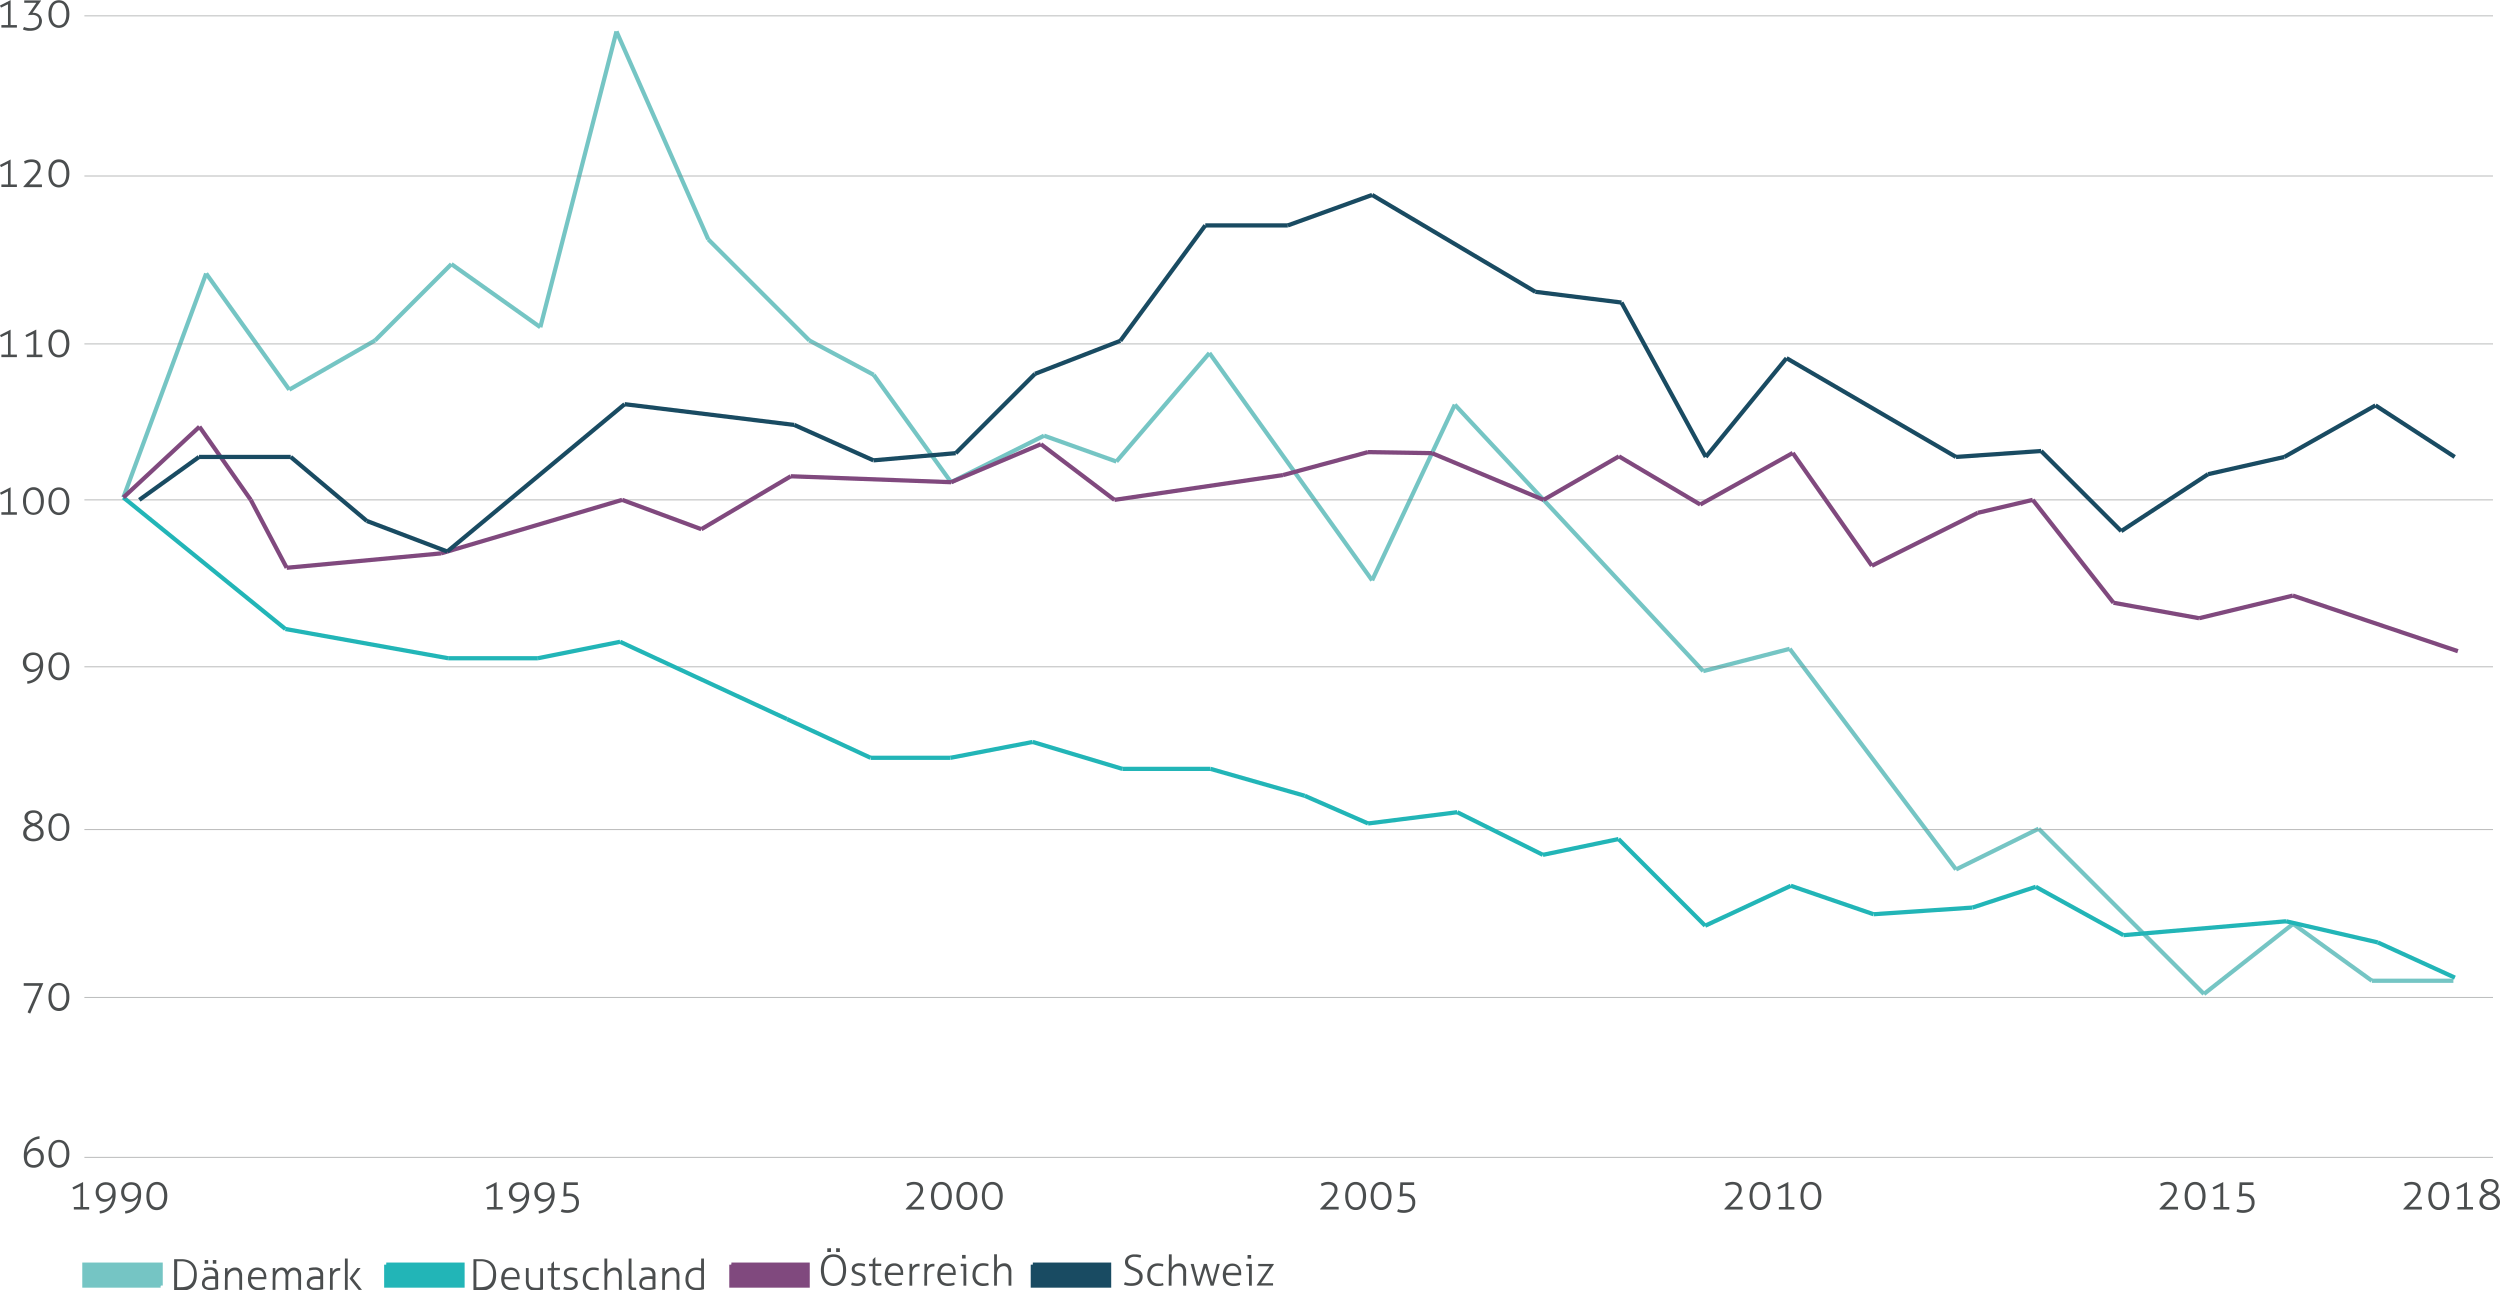 <svg xmlns="http://www.w3.org/2000/svg" viewBox="0 0 588.91 303.93"><defs><style>.cls-1,.cls-11{fill:#75c5c4;stroke:#75c5c4;}.cls-1,.cls-10,.cls-11,.cls-12,.cls-2,.cls-3,.cls-4,.cls-5,.cls-8{stroke-miterlimit:10;}.cls-2{fill:none;stroke:#7f8080;stroke-width:0.25px;opacity:0.5;}.cls-3,.cls-8{fill:#22b5b7;stroke:#22b5b7;}.cls-12,.cls-4{fill:#80497e;stroke:#80497e;}.cls-10,.cls-5{fill:#194b62;stroke:#194b62;}.cls-6{fill:#4a4d4e;}.cls-7{fill:#4dbed5;}.cls-10,.cls-11,.cls-12,.cls-7,.cls-8,.cls-9{fill-rule:evenodd;}.cls-9{fill:#026f80;}</style></defs><g id="Ebene_2" data-name="Ebene 2"><g id="katman_1" data-name="katman 1"><line class="cls-1" x1="29.06" y1="117.19" x2="48.56" y2="64.43"/><line class="cls-1" x1="48.56" y1="64.43" x2="68.14" y2="91.79"/><line class="cls-1" x1="68.14" y1="91.79" x2="88.34" y2="80.2"/><line class="cls-1" x1="88.34" y1="80.2" x2="106.33" y2="62.21"/><line class="cls-1" x1="106.33" y1="62.21" x2="127.28" y2="77.08"/><line class="cls-1" x1="127.28" y1="77.08" x2="145.22" y2="7.4"/><line class="cls-1" x1="145.22" y1="7.4" x2="166.84" y2="56.39"/><line class="cls-1" x1="166.84" y1="56.39" x2="190.65" y2="80.2"/><line class="cls-1" x1="190.65" y1="80.2" x2="205.81" y2="88.3"/><line class="cls-1" x1="205.81" y1="88.3" x2="224.04" y2="113.59"/><line class="cls-1" x1="224.04" y1="113.59" x2="245.94" y2="102.63"/><line class="cls-1" x1="245.94" y1="102.63" x2="262.98" y2="108.72"/><line class="cls-1" x1="262.98" y1="108.72" x2="284.89" y2="83.16"/><line class="cls-1" x1="284.89" y1="83.16" x2="323.22" y2="136.71"/><line class="cls-1" x1="323.22" y1="136.71" x2="342.7" y2="95.33"/><line class="cls-1" x1="342.7" y1="95.33" x2="401.21" y2="158.09"/><line class="cls-1" x1="401.21" y1="158.09" x2="421.59" y2="152.84"/><line class="cls-1" x1="421.59" y1="152.84" x2="460.77" y2="204.81"/><line class="cls-1" x1="460.77" y1="204.81" x2="480.22" y2="195.21"/><line class="cls-1" x1="480.22" y1="195.21" x2="519.17" y2="234.15"/><line class="cls-1" x1="519.17" y1="234.15" x2="540.17" y2="217.63"/><line class="cls-1" x1="540.17" y1="217.63" x2="558.72" y2="231.03"/><line class="cls-1" x1="558.72" y1="231.03" x2="577.93" y2="231.03"/><line class="cls-2" x1="19.88" y1="272.64" x2="587.26" y2="272.64"/><line class="cls-2" x1="19.88" y1="234.97" x2="587.26" y2="234.97"/><line class="cls-2" x1="19.88" y1="195.41" x2="587.26" y2="195.41"/><line class="cls-2" x1="19.88" y1="157.07" x2="587.26" y2="157.07"/><line class="cls-2" x1="19.88" y1="81.01" x2="587.26" y2="81.01"/><line class="cls-2" x1="19.88" y1="41.46" x2="587.26" y2="41.46"/><line class="cls-2" x1="19.88" y1="3.73" x2="587.26" y2="3.73"/><line class="cls-2" x1="19.88" y1="117.75" x2="587.26" y2="117.75"/><line class="cls-3" x1="29.06" y1="117.19" x2="67.23" y2="148.17"/><line class="cls-3" x1="67.23" y1="148.17" x2="105.57" y2="155.06"/><line class="cls-3" x1="105.57" y1="155.06" x2="126.7" y2="155.06"/><line class="cls-3" x1="126.7" y1="155.06" x2="146.07" y2="151.18"/><line class="cls-3" x1="146.07" y1="151.18" x2="185.4" y2="169.4"/><line class="cls-3" x1="185.4" y1="169.4" x2="205.08" y2="178.51"/><line class="cls-3" x1="205.08" y1="178.51" x2="223.89" y2="178.51"/><line class="cls-3" x1="223.89" y1="178.51" x2="243.26" y2="174.78"/><line class="cls-3" x1="243.26" y1="174.78" x2="264.39" y2="181.12"/><line class="cls-3" x1="264.39" y1="181.12" x2="285.16" y2="181.12"/><line class="cls-3" x1="285.16" y1="181.12" x2="307.35" y2="187.46"/><line class="cls-3" x1="307.35" y1="187.46" x2="322.27" y2="193.98"/><line class="cls-3" x1="322.27" y1="193.98" x2="343.27" y2="191.33"/><line class="cls-3" x1="343.27" y1="191.33" x2="363.45" y2="201.37"/><line class="cls-3" x1="363.45" y1="201.37" x2="381.26" y2="197.65"/><line class="cls-3" x1="381.26" y1="197.65" x2="401.67" y2="218.07"/><line class="cls-3" x1="401.67" y1="218.07" x2="421.85" y2="208.66"/><line class="cls-3" x1="421.85" y1="208.66" x2="441.33" y2="215.36"/><line class="cls-3" x1="441.33" y1="215.36" x2="464.65" y2="213.79"/><line class="cls-3" x1="464.65" y1="213.79" x2="479.56" y2="208.9"/><line class="cls-3" x1="479.56" y1="208.9" x2="500.2" y2="220.29"/><line class="cls-3" x1="500.2" y1="220.29" x2="538.51" y2="217.02"/><line class="cls-3" x1="538.51" y1="217.02" x2="560.12" y2="222"/><line class="cls-3" x1="560.12" y1="222" x2="578.29" y2="230.3"/><line class="cls-4" x1="29.06" y1="117.19" x2="46.98" y2="100.52"/><line class="cls-4" x1="46.98" y1="100.52" x2="59.07" y2="117.75"/><line class="cls-4" x1="59.07" y1="117.75" x2="67.53" y2="133.75"/><line class="cls-4" x1="67.53" y1="133.75" x2="103.87" y2="130.36"/><line class="cls-4" x1="103.87" y1="130.36" x2="146.55" y2="117.75"/><line class="cls-4" x1="146.55" y1="117.75" x2="165.2" y2="124.66"/><line class="cls-4" x1="165.2" y1="124.66" x2="186.27" y2="112.19"/><line class="cls-4" x1="186.27" y1="112.19" x2="224.04" y2="113.59"/><line class="cls-4" x1="224.04" y1="113.59" x2="245.2" y2="104.63"/><line class="cls-4" x1="245.2" y1="104.63" x2="262.52" y2="117.75"/><line class="cls-4" x1="262.52" y1="117.75" x2="302.21" y2="111.91"/><line class="cls-4" x1="302.21" y1="111.91" x2="322.25" y2="106.5"/><line class="cls-4" x1="322.25" y1="106.5" x2="337.32" y2="106.75"/><line class="cls-4" x1="337.32" y1="106.75" x2="363.6" y2="117.75"/><line class="cls-4" x1="363.6" y1="117.75" x2="381.36" y2="107.5"/><line class="cls-4" x1="381.36" y1="107.5" x2="400.51" y2="118.85"/><line class="cls-4" x1="400.51" y1="118.85" x2="422.31" y2="106.7"/><line class="cls-4" x1="422.31" y1="106.7" x2="440.94" y2="133.27"/><line class="cls-4" x1="440.94" y1="133.27" x2="465.9" y2="120.8"/><line class="cls-4" x1="465.9" y1="120.8" x2="478.84" y2="117.75"/><line class="cls-4" x1="478.84" y1="117.75" x2="497.86" y2="141.99"/><line class="cls-4" x1="497.86" y1="141.99" x2="518.02" y2="145.63"/><line class="cls-4" x1="518.02" y1="145.63" x2="540.11" y2="140.3"/><line class="cls-4" x1="540.11" y1="140.3" x2="578.99" y2="153.4"/><line class="cls-5" x1="32.82" y1="117.75" x2="46.88" y2="107.64"/><line class="cls-5" x1="46.88" y1="107.64" x2="68.48" y2="107.64"/><line class="cls-5" x1="68.48" y1="107.64" x2="86.41" y2="122.72"/><line class="cls-5" x1="86.41" y1="122.72" x2="105.36" y2="129.92"/><line class="cls-5" x1="105.36" y1="129.92" x2="147.14" y2="95.21"/><line class="cls-5" x1="147.14" y1="95.21" x2="187.09" y2="100.1"/><line class="cls-5" x1="187.09" y1="100.1" x2="205.74" y2="108.44"/><line class="cls-5" x1="205.74" y1="108.44" x2="225.13" y2="106.75"/><line class="cls-5" x1="225.13" y1="106.75" x2="243.81" y2="88.06"/><line class="cls-5" x1="243.81" y1="88.06" x2="263.91" y2="80.28"/><line class="cls-5" x1="263.91" y1="80.28" x2="283.92" y2="53.1"/><line class="cls-5" x1="283.92" y1="53.1" x2="303.36" y2="53.1"/><line class="cls-5" x1="303.36" y1="53.1" x2="323.22" y2="45.92"/><line class="cls-5" x1="323.22" y1="45.92" x2="361.67" y2="68.74"/><line class="cls-5" x1="361.67" y1="68.74" x2="381.96" y2="71.27"/><line class="cls-5" x1="381.96" y1="71.27" x2="401.82" y2="107.64"/><line class="cls-5" x1="401.82" y1="107.64" x2="420.84" y2="84.37"/><line class="cls-5" x1="420.84" y1="84.37" x2="460.76" y2="107.64"/><line class="cls-5" x1="460.76" y1="107.64" x2="480.81" y2="106.24"/><line class="cls-5" x1="480.81" y1="106.24" x2="499.68" y2="125.11"/><line class="cls-5" x1="499.68" y1="125.11" x2="520.14" y2="111.7"/><line class="cls-5" x1="520.14" y1="111.7" x2="538.1" y2="107.64"/><line class="cls-5" x1="538.1" y1="107.64" x2="559.58" y2="95.5"/><line class="cls-5" x1="559.58" y1="95.5" x2="578.24" y2="107.64"/><path class="cls-6" d="M18.45,282.36a.91.91,0,0,1-.15-.23,2,2,0,0,1-.11-.26l2.5-1.28h0v5.88h1.43s0,.1,0,.15a.61.61,0,0,1,0,.14.86.86,0,0,1,0,.16s0,.1,0,.15H18.52a1.6,1.6,0,0,1,0-.28,1.34,1.34,0,0,1,0-.2.35.35,0,0,1,0-.12h1.54v-4.9Z" transform="translate(-1.12 -2.15)"/><path class="cls-6" d="M28.36,283.47a6.22,6.22,0,0,1-.21,1.63,4.3,4.3,0,0,1-.66,1.4,3.66,3.66,0,0,1-1.15,1,4.26,4.26,0,0,1-1.68.52,1.35,1.35,0,0,1-.06-.43v-.09a.22.22,0,0,1,0-.08,3.53,3.53,0,0,0,1.14-.31,3.25,3.25,0,0,0,.88-.62,3.12,3.12,0,0,0,.61-.86,4.57,4.57,0,0,0,.36-1.06c0-.07,0-.14,0-.21l0-.21a2.07,2.07,0,0,1-.74.79,2.1,2.1,0,0,1-1.16.31,2.25,2.25,0,0,1-.76-.13A1.87,1.87,0,0,1,23.85,284a2.56,2.56,0,0,1-.19-1,2.47,2.47,0,0,1,.2-1,2.17,2.17,0,0,1,.53-.75,2.41,2.41,0,0,1,.75-.46,2.45,2.45,0,0,1,.85-.15,3,3,0,0,1,1,.15,1.78,1.78,0,0,1,.75.49,2.23,2.23,0,0,1,.48.89A4.7,4.7,0,0,1,28.36,283.47Zm-2.43,1.16a1.51,1.51,0,0,0,.63-.13,1.72,1.72,0,0,0,.53-.34,1.7,1.7,0,0,0,.5-1.28,1.68,1.68,0,0,0-.41-1.24,1.56,1.56,0,0,0-1.15-.4,1.75,1.75,0,0,0-.65.12,1.32,1.32,0,0,0-.53.33,1.4,1.4,0,0,0-.35.53,1.86,1.86,0,0,0-.13.73,2,2,0,0,0,.13.77,1.37,1.37,0,0,0,.33.52,1.48,1.48,0,0,0,.5.3A2,2,0,0,0,25.93,284.63Z" transform="translate(-1.12 -2.15)"/><path class="cls-6" d="M34.36,283.47a6.22,6.22,0,0,1-.21,1.63,4.3,4.3,0,0,1-.66,1.4,3.66,3.66,0,0,1-1.15,1,4.26,4.26,0,0,1-1.68.52,1.35,1.35,0,0,1-.06-.43v-.09a.22.22,0,0,1,0-.08,3.53,3.53,0,0,0,1.14-.31,3.25,3.25,0,0,0,.88-.62,3.12,3.12,0,0,0,.61-.86,4.57,4.57,0,0,0,.36-1.06c0-.07,0-.14,0-.21l0-.21a2.07,2.07,0,0,1-.74.79,2.1,2.1,0,0,1-1.16.31,2.25,2.25,0,0,1-.76-.13A1.87,1.87,0,0,1,29.85,284a2.56,2.56,0,0,1-.19-1,2.47,2.47,0,0,1,.2-1,2.17,2.17,0,0,1,.53-.75,2.41,2.41,0,0,1,.75-.46,2.45,2.45,0,0,1,.85-.15,3,3,0,0,1,1,.15,1.78,1.78,0,0,1,.75.49,2.23,2.23,0,0,1,.48.89A4.7,4.7,0,0,1,34.36,283.47Zm-2.43,1.16a1.51,1.51,0,0,0,.63-.13,1.72,1.72,0,0,0,.53-.34,1.7,1.7,0,0,0,.5-1.28,1.68,1.68,0,0,0-.41-1.24,1.56,1.56,0,0,0-1.15-.4,1.75,1.75,0,0,0-.65.12,1.32,1.32,0,0,0-.53.33,1.4,1.4,0,0,0-.35.53,1.86,1.86,0,0,0-.13.73,2,2,0,0,0,.13.77,1.37,1.37,0,0,0,.33.52,1.48,1.48,0,0,0,.5.3A2,2,0,0,0,31.93,284.63Z" transform="translate(-1.12 -2.15)"/><path class="cls-6" d="M35.61,283.88a5.1,5.1,0,0,1,.16-1.33,3.16,3.16,0,0,1,.47-1.05,2.18,2.18,0,0,1,.77-.68,2.37,2.37,0,0,1,2.12,0,2.18,2.18,0,0,1,.77.68,3.16,3.16,0,0,1,.47,1.05,5.61,5.61,0,0,1,0,2.66,3.16,3.16,0,0,1-.47,1.05,2.31,2.31,0,0,1-.77.69A2.46,2.46,0,0,1,37,287a2.31,2.31,0,0,1-.77-.69,3.16,3.16,0,0,1-.47-1.05A5.1,5.1,0,0,1,35.61,283.88Zm2.46-2.68a1.45,1.45,0,0,0-1.28.67,3.56,3.56,0,0,0-.46,2,3.65,3.65,0,0,0,.45,2,1.57,1.57,0,0,0,2.57,0,4.71,4.71,0,0,0,0-4A1.45,1.45,0,0,0,38.07,281.2Z" transform="translate(-1.12 -2.15)"/><path class="cls-6" d="M115.87,282.36a.91.91,0,0,1-.15-.23,2,2,0,0,1-.11-.26l2.5-1.28h0v5.88h1.43a.77.77,0,0,0,0,.15s0,.09,0,.14,0,.11,0,.16a.68.68,0,0,0,0,.15h-3.65a1,1,0,0,1,0-.28v-.2a.29.29,0,0,1,0-.12h1.54v-4.9Z" transform="translate(-1.12 -2.15)"/><path class="cls-6" d="M125.78,283.47a6.22,6.22,0,0,1-.21,1.63,4.3,4.3,0,0,1-.66,1.4,3.77,3.77,0,0,1-1.15,1,4.26,4.26,0,0,1-1.68.52,1.35,1.35,0,0,1-.06-.43v-.09a.22.22,0,0,1,0-.08,3.68,3.68,0,0,0,1.14-.31,3.2,3.2,0,0,0,.87-.62,3.15,3.15,0,0,0,.62-.86,4.57,4.57,0,0,0,.36-1.06,1.55,1.55,0,0,1,0-.21l0-.21a2.15,2.15,0,0,1-.74.79,2.12,2.12,0,0,1-1.16.31,2.21,2.21,0,0,1-.76-.13,1.94,1.94,0,0,1-.68-.4,2,2,0,0,1-.49-.71,2.74,2.74,0,0,1-.18-1,2.32,2.32,0,0,1,.2-1,2.17,2.17,0,0,1,.53-.75,2.36,2.36,0,0,1,.74-.46,2.51,2.51,0,0,1,.86-.15,3,3,0,0,1,1,.15,1.78,1.78,0,0,1,.75.49,2.51,2.51,0,0,1,.48.89A4.7,4.7,0,0,1,125.78,283.47Zm-2.43,1.16a1.51,1.51,0,0,0,.63-.13,1.85,1.85,0,0,0,.53-.34,1.87,1.87,0,0,0,.36-.55,1.9,1.9,0,0,0,.14-.73,1.68,1.68,0,0,0-.41-1.24,1.58,1.58,0,0,0-1.15-.4,1.76,1.76,0,0,0-.66.12,1.47,1.47,0,0,0-.88.86,2.07,2.07,0,0,0-.12.73,2.18,2.18,0,0,0,.12.77,1.38,1.38,0,0,0,.34.52,1.44,1.44,0,0,0,.49.3A2,2,0,0,0,123.35,284.63Z" transform="translate(-1.12 -2.15)"/><path class="cls-6" d="M131.78,283.47a6.22,6.22,0,0,1-.21,1.63,4.3,4.3,0,0,1-.66,1.4,3.77,3.77,0,0,1-1.15,1,4.26,4.26,0,0,1-1.68.52,1.35,1.35,0,0,1-.06-.43v-.09a.22.22,0,0,1,0-.08,3.68,3.68,0,0,0,1.14-.31,3.2,3.2,0,0,0,.87-.62,3.15,3.15,0,0,0,.62-.86,4.57,4.57,0,0,0,.36-1.06,1.55,1.55,0,0,1,0-.21l0-.21a2.15,2.15,0,0,1-.74.79,2.12,2.12,0,0,1-1.16.31,2.21,2.21,0,0,1-.76-.13,1.94,1.94,0,0,1-.68-.4,2,2,0,0,1-.49-.71,2.74,2.74,0,0,1-.18-1,2.32,2.32,0,0,1,.2-1,2.17,2.17,0,0,1,.53-.75,2.36,2.36,0,0,1,.74-.46,2.51,2.51,0,0,1,.86-.15,3,3,0,0,1,1,.15,1.78,1.78,0,0,1,.75.49,2.51,2.51,0,0,1,.48.89A4.7,4.7,0,0,1,131.78,283.47Zm-2.43,1.16a1.51,1.51,0,0,0,.63-.13,1.85,1.85,0,0,0,.53-.34,1.87,1.87,0,0,0,.36-.55,1.9,1.9,0,0,0,.14-.73,1.68,1.68,0,0,0-.41-1.24,1.58,1.58,0,0,0-1.15-.4,1.76,1.76,0,0,0-.66.12,1.47,1.47,0,0,0-.88.86,2.07,2.07,0,0,0-.12.73,2.18,2.18,0,0,0,.12.77,1.38,1.38,0,0,0,.34.52,1.44,1.44,0,0,0,.49.3A2,2,0,0,0,129.35,284.63Z" transform="translate(-1.12 -2.15)"/><path class="cls-6" d="M137.5,285.45a2.45,2.45,0,0,1-.23,1.1,2,2,0,0,1-.6.75,2.51,2.51,0,0,1-.87.42,3.58,3.58,0,0,1-1,.14,5.65,5.65,0,0,1-.86-.07,3,3,0,0,1-.69-.21c0-.1,0-.2.08-.29a1.84,1.84,0,0,1,.16-.31,3.31,3.31,0,0,0,.56.17,4.11,4.11,0,0,0,.78.06,3.21,3.21,0,0,0,.78-.09,1.67,1.67,0,0,0,.62-.28,1.27,1.27,0,0,0,.42-.54,2,2,0,0,0,.15-.83,2.25,2.25,0,0,0-.07-.58,1.27,1.27,0,0,0-.82-.85,2.34,2.34,0,0,0-.86-.14,4.46,4.46,0,0,0-.63.05l-.5.08-.08-.07.14-3.29h3.26a.76.76,0,0,1,0,.15v.31a.91.91,0,0,1,0,.17h-2.65l-.06,2.05a2.68,2.68,0,0,1,.43-.05h.33a2.67,2.67,0,0,1,.91.15,2,2,0,0,1,.71.43,1.78,1.78,0,0,1,.46.67A2.38,2.38,0,0,1,137.5,285.45Z" transform="translate(-1.12 -2.15)"/><path class="cls-6" d="M214.52,287.07l-.05-.13,1.95-2.08c.2-.21.38-.42.56-.62a4.8,4.8,0,0,0,.46-.6,3.43,3.43,0,0,0,.31-.6,1.58,1.58,0,0,0,.12-.61,1.15,1.15,0,0,0-.37-.93,1.63,1.63,0,0,0-1.07-.31,2.75,2.75,0,0,0-.9.13c-.26.09-.48.18-.68.27a2,2,0,0,1-.1-.29c0-.1-.06-.2-.08-.3a7.55,7.55,0,0,1,.72-.29,3.24,3.24,0,0,1,1-.15,3.56,3.56,0,0,1,.89.11,1.86,1.86,0,0,1,.69.34,1.54,1.54,0,0,1,.44.57,2.1,2.1,0,0,1,.16.82,2.28,2.28,0,0,1-.09.63,2.9,2.9,0,0,1-.28.63,6.76,6.76,0,0,1-.46.67l-.65.73-1.29,1.37h3c0,.05,0,.11,0,.17s0,.12,0,.18,0,.1,0,.15,0,.09,0,.14Z" transform="translate(-1.12 -2.15)"/><path class="cls-6" d="M220.42,283.88a5.1,5.1,0,0,1,.16-1.33,3,3,0,0,1,.47-1.05,2.1,2.1,0,0,1,.77-.68,2.13,2.13,0,0,1,1.06-.25,2.16,2.16,0,0,1,1.06.25,2.27,2.27,0,0,1,.77.68,3.38,3.38,0,0,1,.47,1.05,5.61,5.61,0,0,1,0,2.66,3.38,3.38,0,0,1-.47,1.05,2.41,2.41,0,0,1-.77.69,2.27,2.27,0,0,1-1.06.24,2.11,2.11,0,0,1-1.83-.93,3,3,0,0,1-.47-1.05A5.1,5.1,0,0,1,220.42,283.88Zm2.46-2.68a1.45,1.45,0,0,0-1.29.67,4.71,4.71,0,0,0,0,4,1.57,1.57,0,0,0,2.57,0,4.71,4.71,0,0,0,0-4A1.45,1.45,0,0,0,222.88,281.2Z" transform="translate(-1.12 -2.15)"/><path class="cls-6" d="M226.42,283.88a5.1,5.1,0,0,1,.16-1.33,3,3,0,0,1,.47-1.05,2.1,2.1,0,0,1,.77-.68,2.13,2.13,0,0,1,1.06-.25,2.16,2.16,0,0,1,1.06.25,2.27,2.27,0,0,1,.77.68,3.38,3.38,0,0,1,.47,1.05,5.61,5.61,0,0,1,0,2.66,3.38,3.38,0,0,1-.47,1.05,2.41,2.41,0,0,1-.77.69,2.27,2.27,0,0,1-1.06.24,2.11,2.11,0,0,1-1.83-.93,3,3,0,0,1-.47-1.05A5.1,5.1,0,0,1,226.42,283.88Zm2.46-2.68a1.45,1.45,0,0,0-1.29.67,4.71,4.71,0,0,0,0,4,1.57,1.57,0,0,0,2.57,0,4.71,4.71,0,0,0,0-4A1.45,1.45,0,0,0,228.88,281.2Z" transform="translate(-1.12 -2.15)"/><path class="cls-6" d="M232.42,283.88a5.1,5.1,0,0,1,.16-1.33,3.15,3.15,0,0,1,.46-1.05,2.21,2.21,0,0,1,.78-.68,2.13,2.13,0,0,1,1.06-.25,2.16,2.16,0,0,1,1.06.25,2.27,2.27,0,0,1,.77.68,3.15,3.15,0,0,1,.46,1.05,5.61,5.61,0,0,1,0,2.66,3.15,3.15,0,0,1-.46,1.05,2.41,2.41,0,0,1-.77.69,2.27,2.27,0,0,1-1.06.24,2.24,2.24,0,0,1-1.06-.24,2.34,2.34,0,0,1-.78-.69,3.15,3.15,0,0,1-.46-1.05A5.1,5.1,0,0,1,232.42,283.88Zm2.46-2.68a1.45,1.45,0,0,0-1.29.67,3.64,3.64,0,0,0-.46,2,3.74,3.74,0,0,0,.45,2,1.47,1.47,0,0,0,1.3.67,1.45,1.45,0,0,0,1.28-.67,4.71,4.71,0,0,0,0-4A1.45,1.45,0,0,0,234.88,281.2Z" transform="translate(-1.12 -2.15)"/><path class="cls-6" d="M312.13,287.07l-.05-.13,1.95-2.08.57-.62a6,6,0,0,0,.46-.6,3.43,3.43,0,0,0,.31-.6,1.78,1.78,0,0,0,.11-.61,1.12,1.12,0,0,0-.37-.93,1.59,1.59,0,0,0-1.07-.31,2.65,2.65,0,0,0-.89.13q-.39.14-.69.27c0-.09-.06-.18-.09-.29l-.09-.3a7.55,7.55,0,0,1,.72-.29,3.28,3.28,0,0,1,1-.15,3.58,3.58,0,0,1,.9.11,1.86,1.86,0,0,1,.69.34,1.65,1.65,0,0,1,.44.57,2.1,2.1,0,0,1,.15.82,2.28,2.28,0,0,1-.09.63,2.85,2.85,0,0,1-.27.63,7,7,0,0,1-.47.67c-.18.22-.4.47-.65.73l-1.29,1.37h3.05c0,.05,0,.11,0,.17v.33c0,.05,0,.09,0,.14Z" transform="translate(-1.12 -2.15)"/><path class="cls-6" d="M318,283.88a5.57,5.57,0,0,1,.16-1.33,3.38,3.38,0,0,1,.47-1.05,2.18,2.18,0,0,1,.77-.68,2.16,2.16,0,0,1,1.06-.25,2.13,2.13,0,0,1,1.06.25,2.1,2.1,0,0,1,.77.68,3,3,0,0,1,.47,1.05,5.61,5.61,0,0,1,0,2.66,3,3,0,0,1-.47,1.05,2.11,2.11,0,0,1-1.83.93,2.27,2.27,0,0,1-1.06-.24,2.31,2.31,0,0,1-.77-.69,3.38,3.38,0,0,1-.47-1.05A5.57,5.57,0,0,1,318,283.88Zm2.46-2.68a1.45,1.45,0,0,0-1.28.67,3.56,3.56,0,0,0-.46,2,3.65,3.65,0,0,0,.45,2,1.45,1.45,0,0,0,1.29.67,1.44,1.44,0,0,0,1.28-.67,4.71,4.71,0,0,0,0-4A1.44,1.44,0,0,0,320.49,281.2Z" transform="translate(-1.12 -2.15)"/><path class="cls-6" d="M324,283.88a5.57,5.57,0,0,1,.16-1.33,3.38,3.38,0,0,1,.47-1.05,2.18,2.18,0,0,1,.77-.68,2.16,2.16,0,0,1,1.06-.25,2.13,2.13,0,0,1,1.06.25,2.1,2.1,0,0,1,.77.68,3,3,0,0,1,.47,1.05,5.61,5.61,0,0,1,0,2.66,3,3,0,0,1-.47,1.05,2.11,2.11,0,0,1-1.83.93,2.27,2.27,0,0,1-1.06-.24,2.31,2.31,0,0,1-.77-.69,3.38,3.38,0,0,1-.47-1.05A5.57,5.57,0,0,1,324,283.88Zm2.46-2.68a1.45,1.45,0,0,0-1.28.67,3.56,3.56,0,0,0-.46,2,3.65,3.65,0,0,0,.45,2,1.45,1.45,0,0,0,1.29.67,1.44,1.44,0,0,0,1.28-.67,4.71,4.71,0,0,0,0-4A1.44,1.44,0,0,0,326.49,281.2Z" transform="translate(-1.12 -2.15)"/><path class="cls-6" d="M334.5,285.45a2.45,2.45,0,0,1-.22,1.1,2,2,0,0,1-.6.75,2.51,2.51,0,0,1-.87.42,3.58,3.58,0,0,1-1,.14,5.68,5.68,0,0,1-.87-.07,3,3,0,0,1-.68-.21,2.45,2.45,0,0,1,.08-.29,2.89,2.89,0,0,1,.15-.31,3.43,3.43,0,0,0,.57.17,4.07,4.07,0,0,0,.77.06,3.21,3.21,0,0,0,.78-.09,1.64,1.64,0,0,0,.63-.28,1.45,1.45,0,0,0,.42-.54,2,2,0,0,0,.15-.83,1.89,1.89,0,0,0-.08-.58,1.13,1.13,0,0,0-.28-.5,1.24,1.24,0,0,0-.54-.35,2.29,2.29,0,0,0-.85-.14,4.46,4.46,0,0,0-.63.05l-.51.08-.07-.07.13-3.29h3.26a.39.39,0,0,1,0,.15v.31a.47.47,0,0,1,0,.17h-2.64l-.07,2.05a2.81,2.81,0,0,1,.44-.05h.32a2.69,2.69,0,0,1,.92.15,2,2,0,0,1,.71.43,1.9,1.9,0,0,1,.46.67A2.38,2.38,0,0,1,334.5,285.45Z" transform="translate(-1.12 -2.15)"/><path class="cls-6" d="M407.35,287.07l-.05-.13,1.95-2.08.57-.62a6,6,0,0,0,.46-.6,3.43,3.43,0,0,0,.31-.6,1.78,1.78,0,0,0,.11-.61,1.12,1.12,0,0,0-.37-.93,1.61,1.61,0,0,0-1.07-.31,2.65,2.65,0,0,0-.89.13q-.39.14-.69.27c0-.09-.06-.18-.09-.29l-.09-.3a7.55,7.55,0,0,1,.72-.29,3.28,3.28,0,0,1,1-.15,3.58,3.58,0,0,1,.9.11,1.86,1.86,0,0,1,.69.34,1.65,1.65,0,0,1,.44.57,2.1,2.1,0,0,1,.15.82,2.28,2.28,0,0,1-.09.63,2.85,2.85,0,0,1-.27.63,7,7,0,0,1-.47.67c-.18.22-.4.47-.65.73l-1.29,1.37h3c0,.05,0,.11,0,.17v.33c0,.05,0,.09,0,.14Z" transform="translate(-1.12 -2.15)"/><path class="cls-6" d="M413.25,283.88a5.57,5.57,0,0,1,.16-1.33,3.16,3.16,0,0,1,.47-1.05,2.18,2.18,0,0,1,.77-.68,2.37,2.37,0,0,1,2.12,0,2.18,2.18,0,0,1,.77.68,3,3,0,0,1,.47,1.05,5.61,5.61,0,0,1,0,2.66,3,3,0,0,1-.47,1.05,2.31,2.31,0,0,1-.77.69,2.46,2.46,0,0,1-2.12,0,2.31,2.31,0,0,1-.77-.69,3.16,3.16,0,0,1-.47-1.05A5.57,5.57,0,0,1,413.25,283.88Zm2.46-2.68a1.45,1.45,0,0,0-1.28.67,3.56,3.56,0,0,0-.46,2,3.65,3.65,0,0,0,.45,2,1.45,1.45,0,0,0,1.29.67,1.44,1.44,0,0,0,1.28-.67,4.71,4.71,0,0,0,0-4A1.44,1.44,0,0,0,415.71,281.2Z" transform="translate(-1.12 -2.15)"/><path class="cls-6" d="M420.09,282.36a.91.91,0,0,1-.15-.23c0-.08-.07-.17-.11-.26l2.5-1.28h.05v5.88h1.43a.77.77,0,0,1,0,.15.61.61,0,0,1,0,.14.86.86,0,0,1,0,.16.89.89,0,0,1,0,.15h-3.65a1.6,1.6,0,0,1,0-.28,1.34,1.34,0,0,1,0-.2c0-.06,0-.1,0-.12h1.54v-4.9Z" transform="translate(-1.12 -2.15)"/><path class="cls-6" d="M425.25,283.88a5.57,5.57,0,0,1,.16-1.33,3.16,3.16,0,0,1,.47-1.05,2.18,2.18,0,0,1,.77-.68,2.37,2.37,0,0,1,2.12,0,2.18,2.18,0,0,1,.77.68,3,3,0,0,1,.47,1.05,5.61,5.61,0,0,1,0,2.66,3,3,0,0,1-.47,1.05,2.31,2.31,0,0,1-.77.69,2.46,2.46,0,0,1-2.12,0,2.31,2.31,0,0,1-.77-.69,3.16,3.16,0,0,1-.47-1.05A5.57,5.57,0,0,1,425.25,283.88Zm2.46-2.68a1.45,1.45,0,0,0-1.28.67,3.56,3.56,0,0,0-.46,2,3.65,3.65,0,0,0,.45,2,1.45,1.45,0,0,0,1.29.67,1.44,1.44,0,0,0,1.28-.67,4.71,4.71,0,0,0,0-4A1.44,1.44,0,0,0,427.71,281.2Z" transform="translate(-1.12 -2.15)"/><path class="cls-6" d="M509.85,287.07l-.05-.13,1.95-2.08c.2-.21.39-.42.56-.62a4.8,4.8,0,0,0,.46-.6,3.43,3.43,0,0,0,.31-.6,1.58,1.58,0,0,0,.12-.61,1.15,1.15,0,0,0-.37-.93,1.63,1.63,0,0,0-1.07-.31,2.75,2.75,0,0,0-.9.13c-.25.09-.48.18-.68.27a2,2,0,0,1-.1-.29c0-.1-.06-.2-.08-.3a7.55,7.55,0,0,1,.72-.29,3.24,3.24,0,0,1,1-.15,3.56,3.56,0,0,1,.89.11,1.86,1.86,0,0,1,.69.34,1.54,1.54,0,0,1,.44.57,1.94,1.94,0,0,1,.16.82,2.28,2.28,0,0,1-.09.63,2.49,2.49,0,0,1-.28.63,6.76,6.76,0,0,1-.46.67l-.65.73-1.29,1.37h3.05c0,.05,0,.11,0,.17a1.09,1.09,0,0,1,0,.18.76.76,0,0,1,0,.15c0,.05,0,.09,0,.14Z" transform="translate(-1.12 -2.15)"/><path class="cls-6" d="M515.75,283.88a5.1,5.1,0,0,1,.16-1.33,3,3,0,0,1,.47-1.05,2.1,2.1,0,0,1,.77-.68,2.13,2.13,0,0,1,1.06-.25,2.16,2.16,0,0,1,1.06.25,2.27,2.27,0,0,1,.77.68,3.38,3.38,0,0,1,.47,1.05,5.61,5.61,0,0,1,0,2.66,3.38,3.38,0,0,1-.47,1.05,2.41,2.41,0,0,1-.77.69,2.27,2.27,0,0,1-1.06.24,2.11,2.11,0,0,1-1.83-.93,3,3,0,0,1-.47-1.05A5.1,5.1,0,0,1,515.75,283.88Zm2.46-2.68a1.47,1.47,0,0,0-1.29.67,4.71,4.71,0,0,0,0,4,1.57,1.57,0,0,0,2.57,0,4.71,4.71,0,0,0,0-4A1.45,1.45,0,0,0,518.21,281.2Z" transform="translate(-1.12 -2.15)"/><path class="cls-6" d="M522.59,282.36a.91.91,0,0,1-.15-.23,2,2,0,0,1-.11-.26l2.5-1.28h0v5.88h1.43a.77.77,0,0,0,0,.15s0,.09,0,.14,0,.11,0,.16a.68.68,0,0,0,0,.15h-3.65a1,1,0,0,1,0-.28v-.2a.71.71,0,0,1,0-.12h1.54v-4.9Z" transform="translate(-1.12 -2.15)"/><path class="cls-6" d="M532.22,285.45a2.45,2.45,0,0,1-.23,1.1,2,2,0,0,1-.6.75,2.51,2.51,0,0,1-.87.42,3.51,3.51,0,0,1-1,.14,5.68,5.68,0,0,1-.87-.07,2.87,2.87,0,0,1-.68-.21,1.38,1.38,0,0,1,.08-.29,1.25,1.25,0,0,1,.15-.31,3.43,3.43,0,0,0,.57.17,4,4,0,0,0,.77.06,3.21,3.21,0,0,0,.78-.09,1.53,1.53,0,0,0,.62-.28,1.27,1.27,0,0,0,.42-.54,1.86,1.86,0,0,0,.16-.83,2.25,2.25,0,0,0-.08-.58,1.27,1.27,0,0,0-.82-.85,2.32,2.32,0,0,0-.85-.14,4.48,4.48,0,0,0-.64.05l-.5.08-.07-.07.13-3.29h3.26a.77.77,0,0,1,0,.15v.31a.88.88,0,0,1,0,.17h-2.64l-.07,2.05a2.81,2.81,0,0,1,.44-.05H530a2.63,2.63,0,0,1,.91.15,1.88,1.88,0,0,1,.71.43,1.78,1.78,0,0,1,.46.67A2.38,2.38,0,0,1,532.22,285.45Z" transform="translate(-1.12 -2.15)"/><path class="cls-6" d="M567.25,287.07l0-.13,1.95-2.08c.2-.21.39-.42.56-.62a4.8,4.8,0,0,0,.46-.6,2.86,2.86,0,0,0,.31-.6,1.58,1.58,0,0,0,.12-.61,1.15,1.15,0,0,0-.37-.93,1.63,1.63,0,0,0-1.07-.31,2.75,2.75,0,0,0-.9.13c-.25.09-.48.18-.68.27a2,2,0,0,1-.1-.29c0-.1-.06-.2-.08-.3a7.55,7.55,0,0,1,.72-.29,3.24,3.24,0,0,1,1-.15,3.56,3.56,0,0,1,.89.11,1.86,1.86,0,0,1,.69.34,1.54,1.54,0,0,1,.44.57,1.94,1.94,0,0,1,.16.82,2.28,2.28,0,0,1-.09.63,2.49,2.49,0,0,1-.28.63,6.76,6.76,0,0,1-.46.67l-.65.73-1.29,1.37h3.05a.91.91,0,0,1,0,.17,1.09,1.09,0,0,1,0,.18.76.76,0,0,1,0,.15.66.66,0,0,1,0,.14Z" transform="translate(-1.12 -2.15)"/><path class="cls-6" d="M573.15,283.88a5.1,5.1,0,0,1,.16-1.33,3.16,3.16,0,0,1,.47-1.05,2.18,2.18,0,0,1,.77-.68,2.13,2.13,0,0,1,1.06-.25,2.16,2.16,0,0,1,1.06.25,2.27,2.27,0,0,1,.77.68,3.38,3.38,0,0,1,.47,1.05,5.61,5.61,0,0,1,0,2.66,3.38,3.38,0,0,1-.47,1.05,2.41,2.41,0,0,1-.77.69,2.27,2.27,0,0,1-1.06.24,2.24,2.24,0,0,1-1.06-.24,2.31,2.31,0,0,1-.77-.69,3.16,3.16,0,0,1-.47-1.05A5.1,5.1,0,0,1,573.15,283.88Zm2.46-2.68a1.47,1.47,0,0,0-1.29.67,4.71,4.71,0,0,0,0,4,1.57,1.57,0,0,0,2.57,0,4.71,4.71,0,0,0,0-4A1.45,1.45,0,0,0,575.61,281.2Z" transform="translate(-1.12 -2.15)"/><path class="cls-6" d="M580,282.36a.91.91,0,0,1-.15-.23,2,2,0,0,1-.11-.26l2.5-1.28h0v5.88h1.43a.77.77,0,0,0,0,.15.61.61,0,0,1,0,.14.86.86,0,0,1,0,.16.68.68,0,0,0,0,.15h-3.65a1,1,0,0,1,0-.28v-.2a.71.71,0,0,1,0-.12h1.54v-4.9Z" transform="translate(-1.12 -2.15)"/><path class="cls-6" d="M587.61,287.19a3.34,3.34,0,0,1-.89-.11,2.14,2.14,0,0,1-.77-.33,1.61,1.61,0,0,1-.55-.58,1.78,1.78,0,0,1-.21-.89,1.87,1.87,0,0,1,.15-.78,2.16,2.16,0,0,1,.4-.57,2.67,2.67,0,0,1,.55-.4,4.26,4.26,0,0,1,.58-.27,3.26,3.26,0,0,1-.53-.26,2.54,2.54,0,0,1-.43-.37,1.66,1.66,0,0,1-.29-.48,1.72,1.72,0,0,1-.1-.62,1.35,1.35,0,0,1,.16-.67,1.7,1.7,0,0,1,.43-.53,1.86,1.86,0,0,1,.66-.33,2.84,2.84,0,0,1,.84-.12,2.73,2.73,0,0,1,.83.12,1.71,1.71,0,0,1,.66.33,1.6,1.6,0,0,1,.44.53,1.47,1.47,0,0,1,.16.67,1.71,1.71,0,0,1-.11.62,1.47,1.47,0,0,1-.29.48,2,2,0,0,1-.43.37,2.81,2.81,0,0,1-.52.26,4.26,4.26,0,0,1,.58.27,2.36,2.36,0,0,1,.54.4,1.78,1.78,0,0,1,.4.57,1.73,1.73,0,0,1,.16.78,1.78,1.78,0,0,1-.21.89,1.61,1.61,0,0,1-.55.58,2.27,2.27,0,0,1-.78.33A3.27,3.27,0,0,1,587.61,287.19Zm0-.62a1.76,1.76,0,0,0,1.23-.37,1.27,1.27,0,0,0,.42-1,1.37,1.37,0,0,0-.13-.58,1.88,1.88,0,0,0-.35-.45,2.3,2.3,0,0,0-.53-.34,6.08,6.08,0,0,0-.64-.25,5.49,5.49,0,0,0-.65.25,2.25,2.25,0,0,0-.52.35,1.37,1.37,0,0,0-.35.45,1.24,1.24,0,0,0-.13.58,1.3,1.3,0,0,0,.41,1A1.85,1.85,0,0,0,587.61,286.57Zm0-6.1a1.5,1.5,0,0,0-1,.31,1.05,1.05,0,0,0-.35.84,1,1,0,0,0,.12.49,1.36,1.36,0,0,0,.31.37,1.68,1.68,0,0,0,.45.27,3.82,3.82,0,0,0,.51.18l.51-.18a1.62,1.62,0,0,0,.44-.27,1.4,1.4,0,0,0,.32-.37,1,1,0,0,0,.12-.49,1.09,1.09,0,0,0-.35-.84A1.5,1.5,0,0,0,587.61,280.47Z" transform="translate(-1.12 -2.15)"/><path class="cls-6" d="M6.73,274.36a6.22,6.22,0,0,1,.21-1.63,4.2,4.2,0,0,1,.66-1.4,3.66,3.66,0,0,1,1.15-1,4.1,4.1,0,0,1,1.68-.52,1,1,0,0,1,0,.2,1.37,1.37,0,0,1,0,.19,1.1,1.1,0,0,1,0,.21,3.3,3.3,0,0,0-1.14.31,3.22,3.22,0,0,0-.88.61,3.17,3.17,0,0,0-.61.87,4.41,4.41,0,0,0-.36,1.06c0,.07,0,.14,0,.21s0,.13,0,.21a2,2,0,0,1,.74-.79,2.1,2.1,0,0,1,1.16-.31,2.25,2.25,0,0,1,.76.13,1.88,1.88,0,0,1,.68.4,2.19,2.19,0,0,1,.49.71,2.74,2.74,0,0,1,.18,1.05,2.51,2.51,0,0,1-.2,1,2.17,2.17,0,0,1-.53.75,2.21,2.21,0,0,1-.75.45,2.29,2.29,0,0,1-.85.16,3,3,0,0,1-1-.15,1.88,1.88,0,0,1-.75-.49,2.23,2.23,0,0,1-.48-.89A4.65,4.65,0,0,1,6.73,274.36Zm2.43-1.16a1.68,1.68,0,0,0-.63.12,1.75,1.75,0,0,0-.53.35,1.77,1.77,0,0,0-.37.55,1.9,1.9,0,0,0-.13.73,1.68,1.68,0,0,0,.41,1.24,1.61,1.61,0,0,0,1.15.4,2,2,0,0,0,.65-.11,1.63,1.63,0,0,0,.54-.33,1.86,1.86,0,0,0,.35-.54,2.11,2.11,0,0,0,.12-.73,2.18,2.18,0,0,0-.12-.77,1.42,1.42,0,0,0-.34-.52,1.3,1.3,0,0,0-.49-.3A2,2,0,0,0,9.16,273.2Z" transform="translate(-1.12 -2.15)"/><path class="cls-6" d="M12.54,273.92a5.05,5.05,0,0,1,.16-1.33,3.16,3.16,0,0,1,.47-1,2.21,2.21,0,0,1,.77-.69,2.46,2.46,0,0,1,2.12,0,2.21,2.21,0,0,1,.77.69,3.16,3.16,0,0,1,.47,1,5.05,5.05,0,0,1,.16,1.33,5.1,5.1,0,0,1-.16,1.33,3.36,3.36,0,0,1-.47,1.05,2.18,2.18,0,0,1-.77.68,2.37,2.37,0,0,1-2.12,0,2.18,2.18,0,0,1-.77-.68,3.36,3.36,0,0,1-.47-1.05A5.1,5.1,0,0,1,12.54,273.92ZM15,271.24a1.48,1.48,0,0,0-1.29.67,3.6,3.6,0,0,0-.45,2,3.65,3.65,0,0,0,.45,2,1.57,1.57,0,0,0,2.57,0,3.65,3.65,0,0,0,.45-2,3.6,3.6,0,0,0-.45-2A1.45,1.45,0,0,0,15,271.24Z" transform="translate(-1.12 -2.15)"/><path class="cls-6" d="M8.25,240.89a2.22,2.22,0,0,1-.36-.11,1.48,1.48,0,0,1-.27-.19l2.76-6.22H6.71a.57.57,0,0,1,0-.14.71.71,0,0,1,0-.14,2.07,2.07,0,0,1,0-.35h4.62l0,0Z" transform="translate(-1.12 -2.15)"/><path class="cls-6" d="M12.54,237a5.1,5.1,0,0,1,.16-1.33,3.26,3.26,0,0,1,.47-1.05,2.18,2.18,0,0,1,.77-.68,2.37,2.37,0,0,1,2.12,0,2.18,2.18,0,0,1,.77.68,3.26,3.26,0,0,1,.47,1.05,5.1,5.1,0,0,1,.16,1.33,5.05,5.05,0,0,1-.16,1.33,3.16,3.16,0,0,1-.47,1.05,2.31,2.31,0,0,1-.77.69,2.46,2.46,0,0,1-2.12,0,2.31,2.31,0,0,1-.77-.69,3.16,3.16,0,0,1-.47-1.05A5.05,5.05,0,0,1,12.54,237ZM15,234.27a1.5,1.5,0,0,0-1.29.67,3.65,3.65,0,0,0-.45,2,3.6,3.6,0,0,0,.45,2,1.57,1.57,0,0,0,2.57,0,3.6,3.6,0,0,0,.45-2,3.65,3.65,0,0,0-.45-2A1.47,1.47,0,0,0,15,234.27Z" transform="translate(-1.12 -2.15)"/><path class="cls-6" d="M9,200.34a3.66,3.66,0,0,1-.88-.11,2.48,2.48,0,0,1-.78-.33,1.64,1.64,0,0,1-.55-.59,1.71,1.71,0,0,1-.21-.88,1.87,1.87,0,0,1,.15-.78,2.16,2.16,0,0,1,.4-.57,2.67,2.67,0,0,1,.55-.4,4.26,4.26,0,0,1,.58-.27,2.65,2.65,0,0,1-.53-.27,2.11,2.11,0,0,1-.43-.36A1.44,1.44,0,0,1,7,195.3a1.71,1.71,0,0,1-.11-.62,1.42,1.42,0,0,1,.16-.68,1.66,1.66,0,0,1,.43-.52,2,2,0,0,1,.67-.34,3.19,3.19,0,0,1,1.66,0,2,2,0,0,1,.67.34,1.66,1.66,0,0,1,.43.52,1.42,1.42,0,0,1,.16.68,1.71,1.71,0,0,1-.11.62,1.44,1.44,0,0,1-.28.48,2.11,2.11,0,0,1-.43.36,2.65,2.65,0,0,1-.53.27,4.26,4.26,0,0,1,.58.27,2.67,2.67,0,0,1,.55.4,2.16,2.16,0,0,1,.4.57,1.87,1.87,0,0,1,.15.78,1.71,1.71,0,0,1-.21.88,1.64,1.64,0,0,1-.55.59,2.48,2.48,0,0,1-.78.33A3.66,3.66,0,0,1,9,200.34Zm0-.62a1.76,1.76,0,0,0,1.23-.37,1.27,1.27,0,0,0,.42-1,1.21,1.21,0,0,0-.13-.58,1.52,1.52,0,0,0-.35-.45,2.3,2.3,0,0,0-.53-.34,5.33,5.33,0,0,0-.64-.25,5.49,5.49,0,0,0-.65.25,2.49,2.49,0,0,0-.52.35,1.52,1.52,0,0,0-.35.45,1.37,1.37,0,0,0,.29,1.57A1.76,1.76,0,0,0,9,199.72Zm0-6.1a1.5,1.5,0,0,0-1,.31,1.07,1.07,0,0,0-.35.84,1,1,0,0,0,.12.49,1.56,1.56,0,0,0,.31.37,1.68,1.68,0,0,0,.45.27l.51.18.51-.18a1.68,1.68,0,0,0,.45-.27,1.56,1.56,0,0,0,.31-.37,1,1,0,0,0,.12-.49,1.07,1.07,0,0,0-.35-.84A1.5,1.5,0,0,0,9,193.62Z" transform="translate(-1.12 -2.15)"/><path class="cls-6" d="M12.54,197a5.1,5.1,0,0,1,.16-1.33,3.16,3.16,0,0,1,.47-1,2.31,2.31,0,0,1,.77-.69,2.46,2.46,0,0,1,2.12,0,2.31,2.31,0,0,1,.77.69,3.16,3.16,0,0,1,.47,1,5.61,5.61,0,0,1,0,2.66,3.16,3.16,0,0,1-.47,1,2.18,2.18,0,0,1-.77.68,2.37,2.37,0,0,1-2.12,0,2.18,2.18,0,0,1-.77-.68,3.16,3.16,0,0,1-.47-1A5.1,5.1,0,0,1,12.54,197ZM15,194.35a1.48,1.48,0,0,0-1.29.67,3.6,3.6,0,0,0-.45,2,3.65,3.65,0,0,0,.45,2,1.57,1.57,0,0,0,2.57,0,3.65,3.65,0,0,0,.45-2,3.6,3.6,0,0,0-.45-2A1.45,1.45,0,0,0,15,194.35Z" transform="translate(-1.12 -2.15)"/><path class="cls-6" d="M11.29,158.68a6.22,6.22,0,0,1-.21,1.63,4.15,4.15,0,0,1-.66,1.39,3.69,3.69,0,0,1-1.15,1,4.43,4.43,0,0,1-1.68.52,1.35,1.35,0,0,1-.06-.43v-.09a.19.19,0,0,1,0-.08,3.53,3.53,0,0,0,1.14-.31,3.2,3.2,0,0,0,.87-.62,3.15,3.15,0,0,0,.62-.86,4.57,4.57,0,0,0,.36-1.06c0-.07,0-.14,0-.21l0-.21a2.07,2.07,0,0,1-.74.79,2.1,2.1,0,0,1-1.16.31,2.25,2.25,0,0,1-.76-.13,1.91,1.91,0,0,1-.68-.41,1.94,1.94,0,0,1-.48-.71,2.51,2.51,0,0,1-.19-1,2.56,2.56,0,0,1,.2-1,2.22,2.22,0,0,1,.53-.74,2.48,2.48,0,0,1,.74-.46,2.55,2.55,0,0,1,.86-.15,3,3,0,0,1,1,.15,1.78,1.78,0,0,1,.75.49,2.16,2.16,0,0,1,.48.89A4.7,4.7,0,0,1,11.29,158.68Zm-2.43,1.16a1.51,1.51,0,0,0,.63-.13,1.58,1.58,0,0,0,.53-.35,1.64,1.64,0,0,0,.36-.55,1.81,1.81,0,0,0,.14-.72,1.68,1.68,0,0,0-.41-1.24,1.56,1.56,0,0,0-1.15-.4,2.08,2.08,0,0,0-.66.11,1.54,1.54,0,0,0-.52.33,1.46,1.46,0,0,0-.36.54,2.07,2.07,0,0,0-.12.73,2.22,2.22,0,0,0,.12.77,1.52,1.52,0,0,0,.34.52,1.28,1.28,0,0,0,.49.29A1.81,1.81,0,0,0,8.86,159.84Z" transform="translate(-1.12 -2.15)"/><path class="cls-6" d="M12.54,159.09a5.1,5.1,0,0,1,.16-1.33,3.16,3.16,0,0,1,.47-1,2.31,2.31,0,0,1,.77-.69,2.46,2.46,0,0,1,2.12,0,2.31,2.31,0,0,1,.77.69,3.16,3.16,0,0,1,.47,1,5.61,5.61,0,0,1,0,2.66,3.26,3.26,0,0,1-.47,1.05,2.18,2.18,0,0,1-.77.68,2.37,2.37,0,0,1-2.12,0,2.18,2.18,0,0,1-.77-.68,3.26,3.26,0,0,1-.47-1.05A5.1,5.1,0,0,1,12.54,159.09ZM15,156.41a1.48,1.48,0,0,0-1.29.67,4.71,4.71,0,0,0,0,4,1.57,1.57,0,0,0,2.57,0,4.71,4.71,0,0,0,0-4A1.45,1.45,0,0,0,15,156.41Z" transform="translate(-1.12 -2.15)"/><path class="cls-6" d="M1.38,118.7a1.07,1.07,0,0,1-.15-.22c0-.09-.08-.18-.11-.27l2.5-1.28h0v5.88H5.1s0,.1,0,.15a.61.61,0,0,1,0,.14.86.86,0,0,1,0,.16s0,.1,0,.15H1.45a1.6,1.6,0,0,1,0-.28,1.15,1.15,0,0,1,0-.19.38.38,0,0,1,0-.13H3v-4.9Z" transform="translate(-1.12 -2.15)"/><path class="cls-6" d="M6.54,120.22a5.1,5.1,0,0,1,.16-1.33,3.16,3.16,0,0,1,.47-1,2.18,2.18,0,0,1,.77-.68A2.16,2.16,0,0,1,9,116.91a2.16,2.16,0,0,1,1.06.25,2.18,2.18,0,0,1,.77.68,3.16,3.16,0,0,1,.47,1,5.61,5.61,0,0,1,0,2.66,3.16,3.16,0,0,1-.47,1,2.31,2.31,0,0,1-.77.69,2.46,2.46,0,0,1-2.12,0,2.31,2.31,0,0,1-.77-.69,3.16,3.16,0,0,1-.47-1A5.1,5.1,0,0,1,6.54,120.22ZM9,117.54a1.48,1.48,0,0,0-1.29.67,3.65,3.65,0,0,0-.45,2,3.6,3.6,0,0,0,.45,2A1.45,1.45,0,0,0,9,122.9a1.45,1.45,0,0,0,1.28-.67,3.6,3.6,0,0,0,.45-2,3.65,3.65,0,0,0-.45-2A1.45,1.45,0,0,0,9,117.54Z" transform="translate(-1.12 -2.15)"/><path class="cls-6" d="M12.54,120.22a5.1,5.1,0,0,1,.16-1.33,3.16,3.16,0,0,1,.47-1,2.18,2.18,0,0,1,.77-.68,2.37,2.37,0,0,1,2.12,0,2.18,2.18,0,0,1,.77.68,3.16,3.16,0,0,1,.47,1,5.61,5.61,0,0,1,0,2.66,3.16,3.16,0,0,1-.47,1,2.31,2.31,0,0,1-.77.69,2.46,2.46,0,0,1-2.12,0,2.31,2.31,0,0,1-.77-.69,3.16,3.16,0,0,1-.47-1A5.1,5.1,0,0,1,12.54,120.22ZM15,117.54a1.48,1.48,0,0,0-1.29.67,3.65,3.65,0,0,0-.45,2,3.6,3.6,0,0,0,.45,2,1.57,1.57,0,0,0,2.57,0,3.6,3.6,0,0,0,.45-2,3.65,3.65,0,0,0-.45-2A1.45,1.45,0,0,0,15,117.54Z" transform="translate(-1.12 -2.15)"/><path class="cls-6" d="M1.38,81.57a1.07,1.07,0,0,1-.15-.22c0-.09-.08-.18-.11-.27l2.5-1.28h0v5.88H5.1s0,.1,0,.15a.61.61,0,0,1,0,.14.71.71,0,0,1,0,.15s0,.11,0,.16H1.45a1.6,1.6,0,0,1,0-.28,1.15,1.15,0,0,1,0-.19.38.38,0,0,1,0-.13H3v-4.9Z" transform="translate(-1.12 -2.15)"/><path class="cls-6" d="M7.38,81.57a1.07,1.07,0,0,1-.15-.22c0-.09-.08-.18-.11-.27l2.5-1.28h.05v5.88H11.1s0,.1,0,.15a.61.61,0,0,1,0,.14.71.71,0,0,1,0,.15s0,.11,0,.16H7.45a1.6,1.6,0,0,1,0-.28,1.15,1.15,0,0,1,0-.19.38.38,0,0,1,0-.13H9v-4.9Z" transform="translate(-1.12 -2.15)"/><path class="cls-6" d="M12.54,83.09a5.1,5.1,0,0,1,.16-1.33,3.16,3.16,0,0,1,.47-1.05,2.18,2.18,0,0,1,.77-.68,2.37,2.37,0,0,1,2.12,0,2.18,2.18,0,0,1,.77.68,3.16,3.16,0,0,1,.47,1.05,5.61,5.61,0,0,1,0,2.66,3.16,3.16,0,0,1-.47,1,2.31,2.31,0,0,1-.77.69,2.46,2.46,0,0,1-2.12,0,2.31,2.31,0,0,1-.77-.69,3.16,3.16,0,0,1-.47-1A5.1,5.1,0,0,1,12.54,83.09ZM15,80.41a1.48,1.48,0,0,0-1.29.67,4.71,4.71,0,0,0,0,4,1.57,1.57,0,0,0,2.57,0,4.71,4.71,0,0,0,0-4A1.45,1.45,0,0,0,15,80.41Z" transform="translate(-1.12 -2.15)"/><path class="cls-6" d="M1.38,41.52a.91.91,0,0,1-.15-.23A2,2,0,0,1,1.12,41l2.5-1.28h0v5.88H5.1s0,.1,0,.14a.71.71,0,0,1,0,.15.76.76,0,0,1,0,.15s0,.1,0,.16H1.45a1.7,1.7,0,0,1,0-.28,1.34,1.34,0,0,1,0-.2.35.35,0,0,1,0-.12H3v-4.9Z" transform="translate(-1.12 -2.15)"/><path class="cls-6" d="M6.64,46.23l0-.13L8.54,44l.57-.62a4.69,4.69,0,0,0,.45-.6,2.92,2.92,0,0,0,.32-.6,1.83,1.83,0,0,0,.11-.61,1.15,1.15,0,0,0-.37-.94,1.66,1.66,0,0,0-1.07-.3,2.75,2.75,0,0,0-.9.13,4.82,4.82,0,0,0-.68.27,2,2,0,0,1-.09-.29l-.09-.3a5.59,5.59,0,0,1,.72-.29,3.24,3.24,0,0,1,1-.15,3.17,3.17,0,0,1,.9.11,1.62,1.62,0,0,1,.68.34,1.46,1.46,0,0,1,.44.57,1.88,1.88,0,0,1,.16.82,2.28,2.28,0,0,1-.09.63,3.31,3.31,0,0,1-.27.63,5.87,5.87,0,0,1-.47.66c-.19.23-.4.48-.65.74L8,45.59H11s0,.11,0,.17v.33s0,.09,0,.14Z" transform="translate(-1.12 -2.15)"/><path class="cls-6" d="M12.54,43a5.05,5.05,0,0,1,.16-1.33,3.16,3.16,0,0,1,.47-1.05,2.12,2.12,0,0,1,.77-.69,2.46,2.46,0,0,1,2.12,0,2.12,2.12,0,0,1,.77.69,3.16,3.16,0,0,1,.47,1.05A5.05,5.05,0,0,1,17.46,43a5.1,5.1,0,0,1-.16,1.33,3.36,3.36,0,0,1-.47,1.05,2.18,2.18,0,0,1-.77.68,2.37,2.37,0,0,1-2.12,0,2.18,2.18,0,0,1-.77-.68,3.36,3.36,0,0,1-.47-1.05A5.1,5.1,0,0,1,12.54,43ZM15,40.36a1.48,1.48,0,0,0-1.29.67,3.6,3.6,0,0,0-.45,2,3.65,3.65,0,0,0,.45,2,1.57,1.57,0,0,0,2.57,0,3.65,3.65,0,0,0,.45-2,3.6,3.6,0,0,0-.45-2A1.45,1.45,0,0,0,15,40.36Z" transform="translate(-1.12 -2.15)"/><path class="cls-6" d="M1.38,3.94a.91.91,0,0,1-.15-.23,2,2,0,0,1-.11-.26l2.5-1.28h0V8.05H5.1s0,.1,0,.14a1.13,1.13,0,0,1,0,.3s0,.11,0,.16H1.45a1.6,1.6,0,0,1,0-.28,1.34,1.34,0,0,1,0-.2.35.35,0,0,1,0-.12H3V3.15Z" transform="translate(-1.12 -2.15)"/><path class="cls-6" d="M8.28,8.79a3.38,3.38,0,0,0,.8-.09,1.54,1.54,0,0,0,.65-.29,1.31,1.31,0,0,0,.44-.54A2.1,2.1,0,0,0,10.32,7a1.18,1.18,0,0,0-.42-1,1.8,1.8,0,0,0-1.19-.34H8.28a3.5,3.5,0,0,0-.45.07l-.07-.12,1.91-2.8H6.83a.77.77,0,0,1,0-.15V2.41a.88.88,0,0,1,0-.16h3.95l0,.08-2,2.84h.23a2.06,2.06,0,0,1,.9.18,1.75,1.75,0,0,1,.6.45,1.61,1.61,0,0,1,.34.61A1.82,1.82,0,0,1,11,7a2.32,2.32,0,0,1-.23,1.1,2,2,0,0,1-.6.75,2.6,2.6,0,0,1-.87.42,4,4,0,0,1-1.05.14l-.44,0a3.65,3.65,0,0,1-.46-.07,3.43,3.43,0,0,1-.46-.11,2.61,2.61,0,0,1-.37-.14,2.66,2.66,0,0,1,.28-.6,2.59,2.59,0,0,0,.63.21A4.15,4.15,0,0,0,8.28,8.79Z" transform="translate(-1.12 -2.15)"/><path class="cls-6" d="M12.54,5.46a5.1,5.1,0,0,1,.16-1.33,3.16,3.16,0,0,1,.47-1,2.31,2.31,0,0,1,.77-.69,2.46,2.46,0,0,1,2.12,0,2.31,2.31,0,0,1,.77.69,3.16,3.16,0,0,1,.47,1,5.1,5.1,0,0,1,.16,1.33,5.1,5.1,0,0,1-.16,1.33,3.16,3.16,0,0,1-.47,1,2.18,2.18,0,0,1-.77.68,2.37,2.37,0,0,1-2.12,0,2.18,2.18,0,0,1-.77-.68,3.16,3.16,0,0,1-.47-1A5.1,5.1,0,0,1,12.54,5.46ZM15,2.78a1.48,1.48,0,0,0-1.29.67,3.65,3.65,0,0,0-.45,2,3.65,3.65,0,0,0,.45,2,1.57,1.57,0,0,0,2.57,0,3.65,3.65,0,0,0,.45-2,3.65,3.65,0,0,0-.45-2A1.45,1.45,0,0,0,15,2.78Z" transform="translate(-1.12 -2.15)"/><polyline class="cls-7" points="37.84 302.83 19.88 302.83 19.88 297.91 37.84 297.91 37.84 302.83"/><polyline class="cls-8" points="90.99 297.91 108.95 297.91 108.95 302.83 90.99 302.83 90.99 297.91"/><polyline class="cls-9" points="172.29 297.91 190.25 297.91 190.25 302.83 172.29 302.83 172.29 297.91"/><polyline class="cls-10" points="243.3 297.91 261.26 297.91 261.26 302.83 243.3 302.83 243.3 297.91"/><path class="cls-6" d="M42.14,298.77l.34,0,.44,0,.46,0h.42a4.69,4.69,0,0,1,1.63.25,2.88,2.88,0,0,1,1.15.73,2.92,2.92,0,0,1,.68,1.16,5,5,0,0,1,.22,1.55c0,2.48-1.23,3.73-3.68,3.73h-.45l-.47,0-.42,0-.32,0Zm.69,6.59.42,0,.51,0a4.73,4.73,0,0,0,1.24-.15,2.15,2.15,0,0,0,1-.52,2.22,2.22,0,0,0,.6-.95,4.51,4.51,0,0,0,.21-1.48A2.94,2.94,0,0,0,46,300a3.15,3.15,0,0,0-2.2-.72h-.5a2.42,2.42,0,0,0-.43,0Z" transform="translate(-1.12 -2.15)"/><path class="cls-6" d="M51.81,302.58a1.29,1.29,0,0,0-.31-1,1.27,1.27,0,0,0-.92-.3,4.12,4.12,0,0,0-.73.05,5.91,5.91,0,0,0-.59.13,1.13,1.13,0,0,1-.09-.25,1.91,1.91,0,0,1,0-.32,3.88,3.88,0,0,1,.64-.14,5,5,0,0,1,.78-.05,2.1,2.1,0,0,1,1.44.42,1.73,1.73,0,0,1,.47,1.34v3.37c-.23,0-.52.09-.85.13a6.41,6.41,0,0,1-.95.08,2.62,2.62,0,0,1-1.47-.37,1.38,1.38,0,0,1-.53-1.21,1.64,1.64,0,0,1,.15-.71,1.6,1.6,0,0,1,.43-.53,2,2,0,0,1,.66-.32,2.87,2.87,0,0,1,.85-.11,5.73,5.73,0,0,1,.62,0l.43,0Zm-2.46-2.75a3.07,3.07,0,0,1,0-.42,3,3,0,0,1,0-.43,2.6,2.6,0,0,1,.4,0,2.73,2.73,0,0,1,.41,0,2.86,2.86,0,0,1,0,.42,3.11,3.11,0,0,1,0,.43,2.69,2.69,0,0,1-.4,0A2.63,2.63,0,0,1,49.35,299.83Zm2.46,3.65-.43-.05a4,4,0,0,0-.48,0,2,2,0,0,0-1.16.28.91.91,0,0,0-.41.8,1,1,0,0,0,.12.53.94.94,0,0,0,.33.3,1.26,1.26,0,0,0,.44.14,3.88,3.88,0,0,0,.48,0,3.52,3.52,0,0,0,.58,0,4.51,4.51,0,0,0,.53-.07Zm-.55-3.65a3.07,3.07,0,0,1,0-.42,3,3,0,0,1,0-.43,2.6,2.6,0,0,1,.4,0,2.73,2.73,0,0,1,.41,0,2.86,2.86,0,0,1,0,.42,3.11,3.11,0,0,1,0,.43,2.69,2.69,0,0,1-.4,0A2.63,2.63,0,0,1,51.26,299.83Z" transform="translate(-1.12 -2.15)"/><path class="cls-6" d="M54.13,300.86l.15,0h.3l.15,0c0,.12,0,.26,0,.45s0,.33,0,.47a1.67,1.67,0,0,1,.26-.37,2.35,2.35,0,0,1,.37-.33,1.86,1.86,0,0,1,1.11-.34,1.5,1.5,0,0,1,1.28.52,2.37,2.37,0,0,1,.4,1.48V306h-.66v-3a2.15,2.15,0,0,0-.27-1.23.91.91,0,0,0-.79-.36,1.51,1.51,0,0,0-.66.14,1.41,1.41,0,0,0-.54.4,1.93,1.93,0,0,0-.35.65,2.79,2.79,0,0,0-.13.9V306h-.66Z" transform="translate(-1.12 -2.15)"/><path class="cls-6" d="M60.27,303.5a2.06,2.06,0,0,0,.47,1.5,1.84,1.84,0,0,0,1.41.49,3.77,3.77,0,0,0,.7-.07,4.64,4.64,0,0,0,.64-.17,1.25,1.25,0,0,1,.08.27c0,.1,0,.2,0,.29a2.9,2.9,0,0,1-.68.19,4.46,4.46,0,0,1-.85.08,3,3,0,0,1-1.14-.2,2.09,2.09,0,0,1-.78-.55,2.29,2.29,0,0,1-.45-.83,3.94,3.94,0,0,1-.14-1.06,3.87,3.87,0,0,1,.13-1.05,2.54,2.54,0,0,1,.41-.86,1.82,1.82,0,0,1,.71-.58,2.34,2.34,0,0,1,1-.21,2.11,2.11,0,0,1,.89.17,1.73,1.73,0,0,1,.65.47,2,2,0,0,1,.4.73,3,3,0,0,1,.14.93,2.11,2.11,0,0,1,0,.23,1.55,1.55,0,0,1,0,.23Zm3-.54a2.43,2.43,0,0,0-.08-.61,1.53,1.53,0,0,0-.25-.53,1.2,1.2,0,0,0-.44-.36,1.33,1.33,0,0,0-.65-.14,1.38,1.38,0,0,0-1.09.43,2,2,0,0,0-.47,1.21Z" transform="translate(-1.12 -2.15)"/><path class="cls-6" d="M65.38,300.86l.15,0h.3l.15,0c0,.12,0,.26,0,.43s0,.31,0,.45a2.06,2.06,0,0,1,.23-.37,1.72,1.72,0,0,1,.33-.33,1.93,1.93,0,0,1,.43-.22,1.65,1.65,0,0,1,.56-.08,1.51,1.51,0,0,1,.5.07,1.13,1.13,0,0,1,.62.48,3.55,3.55,0,0,1,.2.39,2.39,2.39,0,0,1,.25-.33,1.57,1.57,0,0,1,.32-.31,1.78,1.78,0,0,1,.41-.22,1.84,1.84,0,0,1,1.81.43,2.27,2.27,0,0,1,.4,1.46V306h-.66v-3a2.13,2.13,0,0,0-.27-1.2.88.88,0,0,0-.79-.39,1.13,1.13,0,0,0-.56.13,1,1,0,0,0-.4.35,1.52,1.52,0,0,0-.25.51,2.57,2.57,0,0,0-.08.62v3h-.66v-3.15a2,2,0,0,0-.25-1.14.78.78,0,0,0-.7-.38,1.11,1.11,0,0,0-.57.16,1.45,1.45,0,0,0-.45.44,2,2,0,0,0-.3.66,3.25,3.25,0,0,0-.1.85V306h-.66Z" transform="translate(-1.12 -2.15)"/><path class="cls-6" d="M76.55,302.58a1.29,1.29,0,0,0-.31-1,1.27,1.27,0,0,0-.92-.3,4.12,4.12,0,0,0-.73.05,5.91,5.91,0,0,0-.59.13.78.78,0,0,1-.09-.25,1.91,1.91,0,0,1,0-.32,3.88,3.88,0,0,1,.64-.14,5,5,0,0,1,.78-.05,2.12,2.12,0,0,1,1.44.42,1.73,1.73,0,0,1,.47,1.34v3.37c-.23,0-.52.09-.85.13a6.41,6.41,0,0,1-1,.08,2.62,2.62,0,0,1-1.47-.37,1.38,1.38,0,0,1-.53-1.21,1.64,1.64,0,0,1,.15-.71,1.6,1.6,0,0,1,.43-.53,2,2,0,0,1,.66-.32,2.87,2.87,0,0,1,.85-.11,5.73,5.73,0,0,1,.62,0l.43,0Zm0,.9-.43-.05a4,4,0,0,0-.48,0,2,2,0,0,0-1.16.28.91.91,0,0,0-.41.8,1,1,0,0,0,.12.53.86.86,0,0,0,.33.3,1.26,1.26,0,0,0,.44.14,3.88,3.88,0,0,0,.48,0,3.52,3.52,0,0,0,.58,0,4.51,4.51,0,0,0,.53-.07Z" transform="translate(-1.12 -2.15)"/><path class="cls-6" d="M78.87,300.86l.15,0h.3l.15,0q0,.18,0,.42c0,.16,0,.31,0,.45a1.77,1.77,0,0,1,.56-.63,1.6,1.6,0,0,1,1-.25h.23a1.82,1.82,0,0,1,0,.32,1.63,1.63,0,0,1,0,.31H81a1.42,1.42,0,0,0-1.09.43,2,2,0,0,0-.41,1.42V306h-.66Z" transform="translate(-1.12 -2.15)"/><path class="cls-6" d="M82.37,298.61l.16,0h.33l.17,0V306h-.66Zm1.08,4.72,1.83-2.47a1.27,1.27,0,0,1,.35,0,1.89,1.89,0,0,1,.42,0l-1.82,2.39L86.38,306a2.19,2.19,0,0,1-.36,0,3,3,0,0,1-.43,0Z" transform="translate(-1.12 -2.15)"/><path class="cls-6" d="M112.65,298.77l.35,0,.43,0,.46,0h.42a4.79,4.79,0,0,1,1.64.25,2.83,2.83,0,0,1,1.82,1.89,5,5,0,0,1,.22,1.55c0,2.48-1.23,3.73-3.68,3.73h-.45l-.46,0-.42,0-.33,0Zm.69,6.59.43,0,.5,0a4.81,4.81,0,0,0,1.25-.15,2.12,2.12,0,0,0,.94-.52,2.22,2.22,0,0,0,.6-.95,4.51,4.51,0,0,0,.21-1.48,2.93,2.93,0,0,0-.79-2.28,3.18,3.18,0,0,0-2.21-.72h-.49a2.45,2.45,0,0,0-.44,0Z" transform="translate(-1.12 -2.15)"/><path class="cls-6" d="M119.93,303.5a2.06,2.06,0,0,0,.47,1.5,1.84,1.84,0,0,0,1.41.49,4,4,0,0,0,.71-.07,4.91,4.91,0,0,0,.63-.17,1.25,1.25,0,0,1,.08.27c0,.1,0,.2,0,.29a2.9,2.9,0,0,1-.68.19,4.46,4.46,0,0,1-.85.08,2.93,2.93,0,0,1-1.13-.2,1.94,1.94,0,0,1-.78-.55,2,2,0,0,1-.45-.83,3.57,3.57,0,0,1-.15-1.06,3.86,3.86,0,0,1,.14-1.05,2.37,2.37,0,0,1,.41-.86,1.72,1.72,0,0,1,.7-.58,2.34,2.34,0,0,1,1-.21,2.11,2.11,0,0,1,.89.17,1.85,1.85,0,0,1,.66.47,2.15,2.15,0,0,1,.4.73,3,3,0,0,1,.13.93v.23c0,.09,0,.17,0,.23Zm3-.54a2.43,2.43,0,0,0-.08-.61,1.53,1.53,0,0,0-.25-.53,1.2,1.2,0,0,0-.44-.36,1.33,1.33,0,0,0-.65-.14,1.38,1.38,0,0,0-1.09.43A2,2,0,0,0,120,303Z" transform="translate(-1.12 -2.15)"/><path class="cls-6" d="M125,300.86l.17,0h.33l.16,0v2.87a3.1,3.1,0,0,0,.11.88,1.14,1.14,0,0,0,.85.81,3,3,0,0,0,.7.08,5,5,0,0,0,.59,0,2.68,2.68,0,0,0,.46-.09v-4.51l.17,0h.33l.16,0v5c-.25.06-.52.12-.82.17a5.86,5.86,0,0,1-.94.08,4.85,4.85,0,0,1-.88-.09,1.62,1.62,0,0,1-.72-.35,1.67,1.67,0,0,1-.49-.7,3.2,3.2,0,0,1-.18-1.17Z" transform="translate(-1.12 -2.15)"/><path class="cls-6" d="M131,301.42h-.87a.53.53,0,0,1,0-.13,1,1,0,0,1,0-.17.61.61,0,0,1,0-.14.41.41,0,0,1,0-.12H131v-1l.62-.61h0v1.57h1.38s0,.07,0,.12v.31s0,.09,0,.13h-1.38v3.32a.88.88,0,0,0,.07.39.58.58,0,0,0,.17.23.64.64,0,0,0,.24.1,1.24,1.24,0,0,0,.27,0,1.87,1.87,0,0,0,.61-.09,3,3,0,0,1,.1.56,3,3,0,0,1-.84.11,1.36,1.36,0,0,1-.92-.31,1.22,1.22,0,0,1-.36-1Z" transform="translate(-1.12 -2.15)"/><path class="cls-6" d="M134,305.25a2.31,2.31,0,0,0,.57.16,4,4,0,0,0,.67.07,1.51,1.51,0,0,0,.95-.27.8.8,0,0,0,.35-.65.88.88,0,0,0-.1-.45,1,1,0,0,0-.28-.29,1.66,1.66,0,0,0-.4-.2l-.45-.16-.49-.17a1.89,1.89,0,0,1-.44-.26,1.07,1.07,0,0,1-.3-.37,1.15,1.15,0,0,1-.12-.55,1.23,1.23,0,0,1,.45-1,2,2,0,0,1,1.37-.38,3.84,3.84,0,0,1,.76.07,2.31,2.31,0,0,1,.56.15,4,4,0,0,1-.14.57,3.61,3.61,0,0,0-.53-.14,3.08,3.08,0,0,0-.68-.07,1.35,1.35,0,0,0-.86.21.7.7,0,0,0-.26.57.57.57,0,0,0,.09.32.63.63,0,0,0,.23.23,1.69,1.69,0,0,0,.33.17l.39.13c.18.05.36.12.55.19a1.89,1.89,0,0,1,.5.28,1.3,1.3,0,0,1,.37.43,1.39,1.39,0,0,1,.14.65,1.55,1.55,0,0,1-.14.65,1.53,1.53,0,0,1-.41.5,1.72,1.72,0,0,1-.62.31,2.47,2.47,0,0,1-.79.12,5.39,5.39,0,0,1-.85-.06,2.94,2.94,0,0,1-.61-.16A3,3,0,0,1,134,305.25Z" transform="translate(-1.12 -2.15)"/><path class="cls-6" d="M142.08,305.32a1.42,1.42,0,0,1,.1.26,2.52,2.52,0,0,1,.06.29,3.92,3.92,0,0,1-.57.15,3.84,3.84,0,0,1-.71.06,2.49,2.49,0,0,1-1.9-.69,2.79,2.79,0,0,1-.65-2,3.27,3.27,0,0,1,.16-1.06,2.61,2.61,0,0,1,.47-.85,2.36,2.36,0,0,1,.78-.56,2.56,2.56,0,0,1,1.07-.2,4.33,4.33,0,0,1,.73.05,3.06,3.06,0,0,1,.54.13,1.68,1.68,0,0,1,0,.29,2,2,0,0,1-.08.28,2.45,2.45,0,0,0-.5-.12,3.53,3.53,0,0,0-.66-.05,1.87,1.87,0,0,0-.78.15,1.43,1.43,0,0,0-.56.44,1.72,1.72,0,0,0-.34.66,3.11,3.11,0,0,0-.11.84,2.12,2.12,0,0,0,.52,1.58,1.87,1.87,0,0,0,1.39.51,3.45,3.45,0,0,0,.57-.05A4.5,4.5,0,0,0,142.08,305.32Z" transform="translate(-1.12 -2.15)"/><path class="cls-6" d="M143.5,298.61l.17,0H144l.17,0v3.16a2.09,2.09,0,0,1,.26-.37,2.35,2.35,0,0,1,.37-.33,1.54,1.54,0,0,1,.48-.24,1.76,1.76,0,0,1,.58-.09,1.56,1.56,0,0,1,1.3.52,2.37,2.37,0,0,1,.41,1.48V306h-.66v-3a2.07,2.07,0,0,0-.28-1.23,1,1,0,0,0-.81-.36,1.57,1.57,0,0,0-.65.13,1.33,1.33,0,0,0-.53.38,1.7,1.7,0,0,0-.34.64,2.69,2.69,0,0,0-.13.89V306h-.66Z" transform="translate(-1.12 -2.15)"/><path class="cls-6" d="M149.22,298.61l.17,0h.32l.17,0v6.17a1.09,1.09,0,0,0,.06.4.44.44,0,0,0,.15.21.5.5,0,0,0,.2.08l.2,0,.23,0,.2,0a1,1,0,0,1,.07.26l0,.26-.31.07h-.33a2,2,0,0,1-.42,0,1,1,0,0,1-.37-.17.93.93,0,0,1-.27-.34,1.28,1.28,0,0,1-.1-.56Z" transform="translate(-1.12 -2.15)"/><path class="cls-6" d="M154.82,302.58a1.29,1.29,0,0,0-.31-1,1.27,1.27,0,0,0-.92-.3,4.12,4.12,0,0,0-.73.05,5.91,5.91,0,0,0-.59.13.81.81,0,0,1-.08-.25,1.27,1.27,0,0,1,0-.32,3.88,3.88,0,0,1,.64-.14,5,5,0,0,1,.78-.05,2.1,2.1,0,0,1,1.44.42,1.73,1.73,0,0,1,.47,1.34v3.37c-.23,0-.52.09-.85.13a6.41,6.41,0,0,1-.95.08,2.56,2.56,0,0,1-1.46-.37,1.36,1.36,0,0,1-.54-1.21,1.51,1.51,0,0,1,.16-.71,1.38,1.38,0,0,1,.43-.53,1.85,1.85,0,0,1,.66-.32,2.76,2.76,0,0,1,.84-.11,5.73,5.73,0,0,1,.62,0l.43,0Zm0,.9-.42-.05a4.18,4.18,0,0,0-.49,0,2,2,0,0,0-1.16.28.91.91,0,0,0-.41.8,1,1,0,0,0,.13.53.84.84,0,0,0,.32.3,1.26,1.26,0,0,0,.44.14,3.88,3.88,0,0,0,.48,0,3.52,3.52,0,0,0,.58,0,4.51,4.51,0,0,0,.53-.07Z" transform="translate(-1.12 -2.15)"/><path class="cls-6" d="M157.14,300.86l.16,0h.29l.15,0c0,.12,0,.26,0,.45s0,.33,0,.47a2.09,2.09,0,0,1,.26-.37,2,2,0,0,1,.38-.33,1.74,1.74,0,0,1,.49-.25,2,2,0,0,1,.61-.09,1.5,1.5,0,0,1,1.28.52,2.37,2.37,0,0,1,.4,1.48V306h-.66v-3a2.25,2.25,0,0,0-.26-1.23.94.94,0,0,0-.8-.36,1.51,1.51,0,0,0-.66.14,1.38,1.38,0,0,0-.53.4,2.14,2.14,0,0,0-.36.65,2.79,2.79,0,0,0-.13.9V306h-.66Z" transform="translate(-1.12 -2.15)"/><path class="cls-6" d="M166.29,298.61l.17,0h.33l.16,0v7.22a4.05,4.05,0,0,1-.77.17,6,6,0,0,1-1,.08,4.21,4.21,0,0,1-1-.13,2.26,2.26,0,0,1-.83-.43,2.08,2.08,0,0,1-.55-.79,3.09,3.09,0,0,1-.21-1.21,3.57,3.57,0,0,1,.18-1.18,2.5,2.5,0,0,1,.51-.87,2.1,2.1,0,0,1,.8-.54,2.61,2.61,0,0,1,1-.19,3.67,3.67,0,0,1,.66.05,3.26,3.26,0,0,1,.52.13Zm0,2.93a2.24,2.24,0,0,0-.51-.15,3.39,3.39,0,0,0-.64-.06,1.86,1.86,0,0,0-.81.16,1.49,1.49,0,0,0-.58.44,1.86,1.86,0,0,0-.34.69,3,3,0,0,0-.12.88,2,2,0,0,0,.5,1.51,1.92,1.92,0,0,0,1.4.48,6.26,6.26,0,0,0,.63,0,3,3,0,0,0,.47-.08Z" transform="translate(-1.12 -2.15)"/><path class="cls-6" d="M197.46,305.08a3,3,0,0,1-1.31-.28,2.45,2.45,0,0,1-.92-.77,3.3,3.3,0,0,1-.55-1.18,5.94,5.94,0,0,1,0-3,3.3,3.3,0,0,1,.55-1.18,2.45,2.45,0,0,1,.92-.77,3,3,0,0,1,1.31-.27,3,3,0,0,1,1.31.27,2.49,2.49,0,0,1,.93.77,3.68,3.68,0,0,1,.55,1.18,6.26,6.26,0,0,1,0,3,3.68,3.68,0,0,1-.55,1.18,2.49,2.49,0,0,1-.93.77A3,3,0,0,1,197.46,305.08Zm0-.63a2.08,2.08,0,0,0,1-.23,1.87,1.87,0,0,0,.7-.64,2.77,2.77,0,0,0,.42-1,5.45,5.45,0,0,0,.13-1.25,5.39,5.39,0,0,0-.13-1.25,2.82,2.82,0,0,0-.42-1,1.92,1.92,0,0,0-.7-.63,2.08,2.08,0,0,0-1-.22,2.11,2.11,0,0,0-1,.22,1.85,1.85,0,0,0-.7.63,2.81,2.81,0,0,0-.41,1,5.37,5.37,0,0,0-.14,1.25,5.44,5.44,0,0,0,.14,1.25,2.76,2.76,0,0,0,.41,1,1.79,1.79,0,0,0,.7.64A2.11,2.11,0,0,0,197.46,304.45ZM196,297.08a3.37,3.37,0,0,1,0-.44,3.4,3.4,0,0,1,0-.45l.43,0a2.94,2.94,0,0,1,.44,0,3.34,3.34,0,0,1,0,.43,3.44,3.44,0,0,1,0,.46,2.81,2.81,0,0,1-.43,0Zm2.09,0a3.37,3.37,0,0,1,0-.44,3.4,3.4,0,0,1,0-.45,2.81,2.81,0,0,1,.43,0l.44,0a3.34,3.34,0,0,1,0,.43,3.44,3.44,0,0,1,0,.46l-.43,0A2.94,2.94,0,0,1,198.07,297.08Z" transform="translate(-1.12 -2.15)"/><path class="cls-6" d="M201.81,304.25a2.31,2.31,0,0,0,.57.16,4.13,4.13,0,0,0,.67.07,1.51,1.51,0,0,0,.95-.27.77.77,0,0,0,.35-.65.88.88,0,0,0-.1-.45,1,1,0,0,0-.28-.29,1.66,1.66,0,0,0-.4-.2l-.45-.16-.49-.17a1.89,1.89,0,0,1-.44-.26,1.19,1.19,0,0,1-.3-.37,1.15,1.15,0,0,1-.12-.55,1.23,1.23,0,0,1,.45-1,2,2,0,0,1,1.37-.38,3.84,3.84,0,0,1,.76.07,2.31,2.31,0,0,1,.56.15,4,4,0,0,1-.14.57,3.61,3.61,0,0,0-.53-.14,3,3,0,0,0-.68-.07,1.37,1.37,0,0,0-.86.21.7.7,0,0,0-.26.57.57.57,0,0,0,.09.32.63.63,0,0,0,.23.23,1.69,1.69,0,0,0,.33.17l.39.13c.18.05.36.12.55.19a1.89,1.89,0,0,1,.5.28,1.3,1.3,0,0,1,.37.43,1.39,1.39,0,0,1,.14.65,1.55,1.55,0,0,1-.14.65,1.41,1.41,0,0,1-.41.5,1.72,1.72,0,0,1-.62.31,2.47,2.47,0,0,1-.79.12,5.39,5.39,0,0,1-.85-.06,3.12,3.12,0,0,1-.61-.16A3.87,3.87,0,0,1,201.81,304.25Z" transform="translate(-1.12 -2.15)"/><path class="cls-6" d="M206.7,300.42h-.87s0-.08,0-.13a1,1,0,0,1,0-.17.61.61,0,0,1,0-.14c0-.05,0-.09,0-.12h.87v-1l.62-.61h0v1.57h1.38s0,.07,0,.12v.31s0,.09,0,.13h-1.38v3.32a.88.88,0,0,0,.07.39.58.58,0,0,0,.17.23.64.64,0,0,0,.24.1,1.24,1.24,0,0,0,.27,0,1.82,1.82,0,0,0,.61-.09,3,3,0,0,1,.1.56,3,3,0,0,1-.84.11,1.36,1.36,0,0,1-.92-.31,1.22,1.22,0,0,1-.36-1Z" transform="translate(-1.12 -2.15)"/><path class="cls-6" d="M210.28,302.5a2.06,2.06,0,0,0,.47,1.5,1.87,1.87,0,0,0,1.41.49,3.88,3.88,0,0,0,.71-.07,4.5,4.5,0,0,0,.63-.17.86.86,0,0,1,.08.27,1.55,1.55,0,0,1,0,.29,2.9,2.9,0,0,1-.68.19,4.46,4.46,0,0,1-.85.08,2.93,2.93,0,0,1-1.13-.2,1.94,1.94,0,0,1-.78-.55,2,2,0,0,1-.45-.83,3.57,3.57,0,0,1-.15-1.06,3.86,3.86,0,0,1,.14-1.05,2.37,2.37,0,0,1,.41-.86,1.79,1.79,0,0,1,.7-.58,2.34,2.34,0,0,1,1-.21,2.08,2.08,0,0,1,.89.17,1.85,1.85,0,0,1,.66.47,2.15,2.15,0,0,1,.4.73,3,3,0,0,1,.13.93v.23c0,.09,0,.17,0,.23Zm3-.54a2,2,0,0,0-.08-.61,1.37,1.37,0,0,0-.25-.53,1.2,1.2,0,0,0-.44-.36,1.3,1.3,0,0,0-.65-.14,1.39,1.39,0,0,0-1.09.43,2.09,2.09,0,0,0-.47,1.21Z" transform="translate(-1.12 -2.15)"/><path class="cls-6" d="M215.39,299.86l.16,0h.29l.15,0q0,.18,0,.42c0,.16,0,.31,0,.45a1.88,1.88,0,0,1,.56-.63,1.62,1.62,0,0,1,.95-.25h.23a1.82,1.82,0,0,1,0,.32,1.63,1.63,0,0,1,0,.31h-.22a1.44,1.44,0,0,0-1.09.43,2,2,0,0,0-.41,1.42V305h-.66Z" transform="translate(-1.12 -2.15)"/><path class="cls-6" d="M218.89,299.86l.16,0h.29l.15,0q0,.18,0,.42c0,.16,0,.31,0,.45a1.88,1.88,0,0,1,.56-.63,1.62,1.62,0,0,1,.95-.25h.23a1.82,1.82,0,0,1,0,.32,1.63,1.63,0,0,1,0,.31h-.22a1.44,1.44,0,0,0-1.09.43,2,2,0,0,0-.41,1.42V305h-.66Z" transform="translate(-1.12 -2.15)"/><path class="cls-6" d="M222.66,302.5a2.06,2.06,0,0,0,.47,1.5,1.87,1.87,0,0,0,1.41.49,3.88,3.88,0,0,0,.71-.07,4.5,4.5,0,0,0,.63-.17.86.86,0,0,1,.08.27,1.55,1.55,0,0,1,0,.29,2.9,2.9,0,0,1-.68.19,4.46,4.46,0,0,1-.85.08,2.93,2.93,0,0,1-1.13-.2,1.94,1.94,0,0,1-.78-.55,2,2,0,0,1-.45-.83,3.57,3.57,0,0,1-.15-1.06,3.86,3.86,0,0,1,.14-1.05,2.37,2.37,0,0,1,.41-.86,1.79,1.79,0,0,1,.7-.58,2.34,2.34,0,0,1,1-.21,2.08,2.08,0,0,1,.89.17,1.85,1.85,0,0,1,.66.47,2.15,2.15,0,0,1,.4.73,3,3,0,0,1,.13.93v.23c0,.09,0,.17,0,.23Zm3-.54a2,2,0,0,0-.08-.61,1.37,1.37,0,0,0-.25-.53,1.2,1.2,0,0,0-.44-.36,1.3,1.3,0,0,0-.65-.14,1.39,1.39,0,0,0-1.09.43,2.09,2.09,0,0,0-.47,1.21Z" transform="translate(-1.12 -2.15)"/><path class="cls-6" d="M228.08,300.42h-.64a.53.53,0,0,1,0-.13.61.61,0,0,1,0-.14.81.81,0,0,1,0-.16.45.45,0,0,1,0-.13h1.3V305h-.66Zm-.33-1.81c0-.07,0-.14,0-.22a1.86,1.86,0,0,1,0-.22,1.62,1.62,0,0,1,0-.21c0-.07,0-.14,0-.19l.22,0h.42l.2,0c0,.05,0,.12,0,.19v.43c0,.08,0,.15,0,.22h-.84Z" transform="translate(-1.12 -2.15)"/><path class="cls-6" d="M233.88,304.32a.94.94,0,0,1,.1.26,2.52,2.52,0,0,1,.06.29,3.34,3.34,0,0,1-.57.15,3.84,3.84,0,0,1-.71.06,2.49,2.49,0,0,1-1.9-.69,2.79,2.79,0,0,1-.65-2,3.57,3.57,0,0,1,.16-1.06,2.81,2.81,0,0,1,.47-.85,2.36,2.36,0,0,1,.78-.56,2.59,2.59,0,0,1,1.07-.2,4.26,4.26,0,0,1,.73.05,3.06,3.06,0,0,1,.54.13,1.68,1.68,0,0,1,0,.29,2,2,0,0,1-.08.28,2.45,2.45,0,0,0-.5-.12,3.47,3.47,0,0,0-.66-.05,1.87,1.87,0,0,0-.78.15,1.43,1.43,0,0,0-.56.44,1.72,1.72,0,0,0-.34.66,3.11,3.11,0,0,0-.11.84,2.12,2.12,0,0,0,.52,1.58,1.89,1.89,0,0,0,1.39.51,3.68,3.68,0,0,0,.58-.05A4.29,4.29,0,0,0,233.88,304.32Z" transform="translate(-1.12 -2.15)"/><path class="cls-6" d="M235.3,297.61l.17,0h.32l.17,0v3.16a2.78,2.78,0,0,1,.26-.37,2.35,2.35,0,0,1,.37-.33,1.54,1.54,0,0,1,.48-.24,1.76,1.76,0,0,1,.58-.09,1.56,1.56,0,0,1,1.3.52,2.37,2.37,0,0,1,.41,1.48V305h-.66v-3a2.07,2.07,0,0,0-.28-1.23,1,1,0,0,0-.81-.36,1.57,1.57,0,0,0-.65.13,1.33,1.33,0,0,0-.53.38,1.85,1.85,0,0,0-.34.64,2.69,2.69,0,0,0-.13.89V305h-.66Z" transform="translate(-1.12 -2.15)"/><polyline class="cls-11" points="37.84 302.83 19.88 302.83 19.88 297.91 37.84 297.91 37.84 302.83"/><polyline class="cls-12" points="172.29 297.91 190.25 297.91 190.25 302.83 172.29 302.83 172.29 297.91"/><path class="cls-6" d="M266.12,304.18l.29.09a1.53,1.53,0,0,0,.34.09,2.33,2.33,0,0,0,.41.07,2.91,2.91,0,0,0,.53,0,2.57,2.57,0,0,0,.83-.11,1.72,1.72,0,0,0,.57-.31,1.15,1.15,0,0,0,.33-.46,1.4,1.4,0,0,0,.11-.58,1.53,1.53,0,0,0-.07-.51,1.1,1.1,0,0,0-.26-.4,2.37,2.37,0,0,0-.51-.34c-.22-.11-.49-.23-.82-.36a6.54,6.54,0,0,1-.66-.28,2.44,2.44,0,0,1-.56-.36,1.66,1.66,0,0,1-.38-.52,1.82,1.82,0,0,1-.14-.75,1.65,1.65,0,0,1,.59-1.31,2.55,2.55,0,0,1,1.7-.5l.45,0,.42.05.36.07.26.07c0,.1,0,.21-.05.31l-.09.29a4.33,4.33,0,0,0-.61-.14,4.76,4.76,0,0,0-.75-.07,1.74,1.74,0,0,0-1.19.34,1.15,1.15,0,0,0-.36.86,1,1,0,0,0,.11.47,1,1,0,0,0,.31.35,2.25,2.25,0,0,0,.46.28l.58.24c.28.12.54.23.79.36a2.31,2.31,0,0,1,.62.41,1.66,1.66,0,0,1,.41.57,1.87,1.87,0,0,1,.15.78,2.27,2.27,0,0,1-.18.93,1.87,1.87,0,0,1-.53.68,2.4,2.4,0,0,1-.83.42,3.76,3.76,0,0,1-1.1.14,4.55,4.55,0,0,1-1-.08,7,7,0,0,1-.73-.2c0-.1,0-.2.07-.32A2.39,2.39,0,0,1,266.12,304.18Z" transform="translate(-1.12 -2.15)"/><path class="cls-6" d="M275.05,304.34a2,2,0,0,1,.1.27c0,.12.05.21.06.28a2.77,2.77,0,0,1-.57.15,3.84,3.84,0,0,1-.71.06,2.48,2.48,0,0,1-1.9-.68,2.8,2.8,0,0,1-.65-2,3.5,3.5,0,0,1,.16-1.05,2.7,2.7,0,0,1,.47-.85,2.23,2.23,0,0,1,.78-.56,2.59,2.59,0,0,1,1.07-.21,4.23,4.23,0,0,1,.73.06,4.62,4.62,0,0,1,.54.12,1.69,1.69,0,0,1,0,.3,1.52,1.52,0,0,1-.08.27l-.5-.12a4.54,4.54,0,0,0-.66-.05,1.87,1.87,0,0,0-.78.16,1.5,1.5,0,0,0-.56.43,1.88,1.88,0,0,0-.34.66,3.22,3.22,0,0,0-.11.84,2.13,2.13,0,0,0,.52,1.59,1.88,1.88,0,0,0,1.39.5,2.78,2.78,0,0,0,.58,0A2.19,2.19,0,0,0,275.05,304.34Z" transform="translate(-1.12 -2.15)"/><path class="cls-6" d="M276.47,297.63h.66v3.16a2.7,2.7,0,0,1,.26-.36,2.41,2.41,0,0,1,.37-.34,2.15,2.15,0,0,1,.48-.24,1.76,1.76,0,0,1,.58-.09,1.56,1.56,0,0,1,1.3.53,2.36,2.36,0,0,1,.41,1.47V305l-.16,0H280l-.17,0v-3a2.05,2.05,0,0,0-.28-1.22,1,1,0,0,0-.81-.36,1.75,1.75,0,0,0-.65.12,1.46,1.46,0,0,0-.53.39,1.85,1.85,0,0,0-.34.64,2.69,2.69,0,0,0-.13.89V305l-.16,0h-.33l-.17,0Z" transform="translate(-1.12 -2.15)"/><path class="cls-6" d="M281.59,299.88h.72l1.13,4.34,1.26-4.34h.55l.16,0,1.26,4.29,1.13-4.29h.65L287,305a2.07,2.07,0,0,1-.35,0,1.9,1.9,0,0,1-.35,0l-1.23-4.22L283.76,305a2.07,2.07,0,0,1-.35,0,2,2,0,0,1-.35,0Z" transform="translate(-1.12 -2.15)"/><path class="cls-6" d="M289.91,302.53a2.09,2.09,0,0,0,.47,1.5,1.9,1.9,0,0,0,1.41.48,4,4,0,0,0,.71-.06,3.73,3.73,0,0,0,.63-.18,1.07,1.07,0,0,1,.08.27c0,.11,0,.21,0,.29a2.48,2.48,0,0,1-.68.2,4.5,4.5,0,0,1-.85.07,2.94,2.94,0,0,1-1.13-.19,1.94,1.94,0,0,1-.78-.55,2,2,0,0,1-.45-.83,3.59,3.59,0,0,1-.15-1.07,3.84,3.84,0,0,1,.14-1,2.5,2.5,0,0,1,.41-.87,1.9,1.9,0,0,1,.7-.58,2.34,2.34,0,0,1,1-.21,2.28,2.28,0,0,1,.89.17,2,2,0,0,1,.66.48,2.15,2.15,0,0,1,.4.73,3,3,0,0,1,.13.92v.23c0,.1,0,.18,0,.24Zm3-.55a2.41,2.41,0,0,0-.08-.6,1.45,1.45,0,0,0-.25-.53,1.34,1.34,0,0,0-.44-.37,1.45,1.45,0,0,0-.65-.14,1.41,1.41,0,0,0-1.09.43,2.05,2.05,0,0,0-.47,1.21Z" transform="translate(-1.12 -2.15)"/><path class="cls-6" d="M295.33,300.44h-.64a.41.41,0,0,1,0-.12.66.66,0,0,1,0-.15.92.92,0,0,1,0-.16.53.53,0,0,1,0-.13H296V305l-.16,0h-.33l-.17,0Zm-.33-1.81c0-.06,0-.13,0-.21a2,2,0,0,1,0-.23,1.56,1.56,0,0,1,0-.2c0-.07,0-.14,0-.2h.84c0,.06,0,.13,0,.2v.43c0,.08,0,.15,0,.21l-.2,0h-.42Z" transform="translate(-1.12 -2.15)"/><path class="cls-6" d="M297.18,304.82l3-4.38h-2.67a.41.41,0,0,1,0-.12.66.66,0,0,1,0-.15.92.92,0,0,1,0-.16.53.53,0,0,1,0-.13h3.68l0,.13-3,4.41H301s0,.08,0,.13v.31c0,.05,0,.09,0,.12h-3.83Z" transform="translate(-1.12 -2.15)"/></g></g></svg>